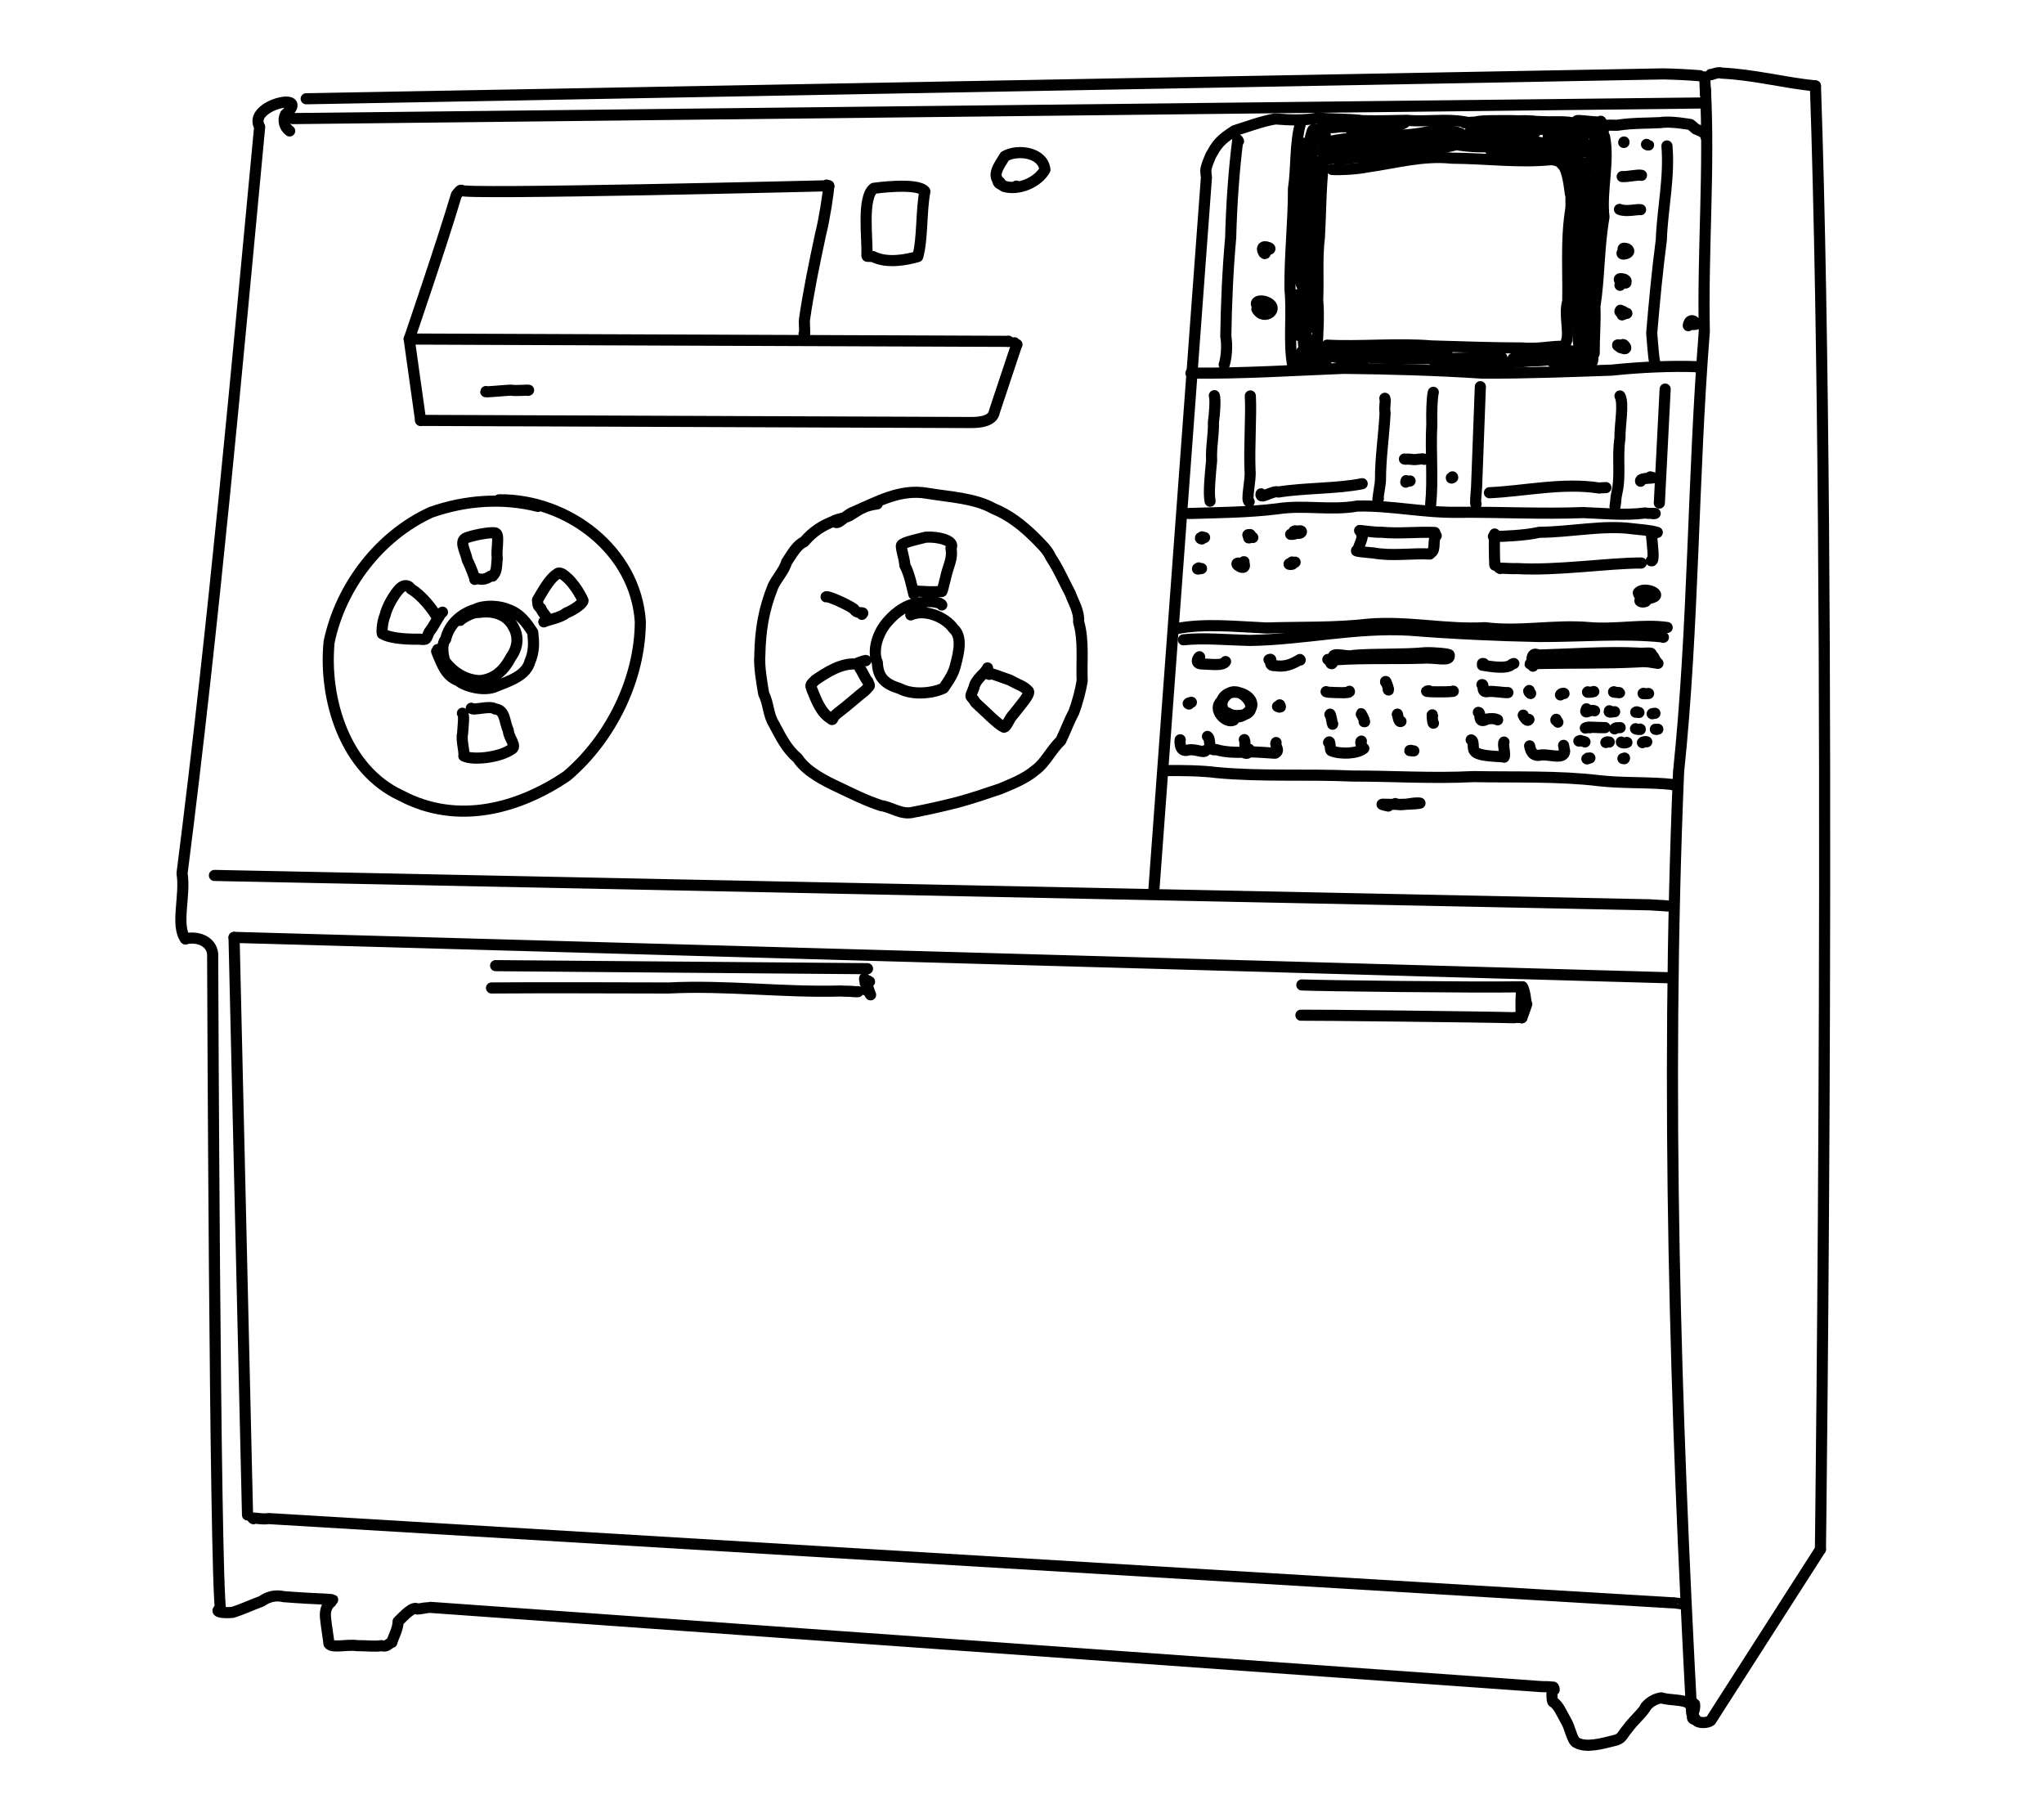 <?xml version="1.0" encoding="UTF-8" standalone="no"?>
<!-- Created by Ashley Blewer - This work is licensed under a Creative Commons Attribution 4.0 International License -->

<svg width="544" height="480" viewBox="0 0 143.933 127" version="1.1" id="svg2490" inkscape:version="1.1.2 (08b2f3d93c, 2022-04-05)" sodipodi:docname="1956-quad-2.svg"
   xmlns:inkscape="http://www.inkscape.org/namespaces/inkscape"
   xmlns:sodipodi="http://sodipodi.sourceforge.net/DTD/sodipodi-0.dtd"
   xmlns="http://www.w3.org/2000/svg"
   xmlns:svg="http://www.w3.org/2000/svg">
   <sodipodi:namedview id="namedview2492" pagecolor="#ffffff" bordercolor="#666666" borderopacity="1.0" inkscape:pageshadow="2" inkscape:pageopacity="0.0" inkscape:pagecheckerboard="0" inkscape:document-units="mm" showgrid="false" units="px" inkscape:zoom="1.2810466" inkscape:cx="272.8238" inkscape:cy="250.96668" inkscape:window-width="1848" inkscape:window-height="1136" inkscape:window-x="72" inkscape:window-y="27" inkscape:window-maximized="1" inkscape:current-layer="layer1" />
   <defs id="defs2487" />
   <g inkscape:label="Layer 1" inkscape:groupmode="layer" id="layer1">
      <g id="g6554" transform="matrix(0.34,0,0,0.34,-59.992,-135.082)" style="stroke-width:0.88">
         <g id="g580" transform="scale(1,-1)" style="stroke-width:0.88">
            <path d="m 222.148,-730.879 c -1.199,7.181 -1.659,136.087 -1.659,136.087 -0.309,2.73 -3.307,3.659 -5.641,3.085" style="fill:none;stroke:#000000;stroke-width:2.302;stroke-linecap:round;stroke-linejoin:round;stroke-miterlimit:10;stroke-dasharray:none;stroke-opacity:1" id="path582" sodipodi:nodetypes="ccc" />
         </g>
         <g id="g584" transform="scale(1,-1)" style="stroke-width:0.88">
            <path d="m 214.848,-591.707 c -2.079,2.789 0.054,9.109 -0.696,13.574 6.668,52.285 11.227,103.383 16.071,154.551 -2.649,4.582 10.945,7.516 5.343,2.578 -0.605,-1.152 -0.199,-2.684 0.875,-3.41" style="fill:none;stroke:#000000;stroke-width:2.302;stroke-linecap:round;stroke-linejoin:round;stroke-miterlimit:10;stroke-dasharray:none;stroke-opacity:1" id="path586" sodipodi:nodetypes="ccccc" />
         </g>
         <g id="g588" transform="scale(1,-1)" style="stroke-width:0.88">
            <path d="m 237.102,-421.855 292.552,3.238" style="fill:none;stroke:#000000;stroke-width:2.302;stroke-linecap:round;stroke-linejoin:round;stroke-miterlimit:10;stroke-dasharray:none;stroke-opacity:1" id="path590" sodipodi:nodetypes="cc" />
         </g>
         <g id="g592" transform="scale(1,-1)" style="stroke-width:0.88">
            <path d="m 529.657,-416.723 c 0,0 -0.148,5.054 -0.212,3.012" style="fill:none;stroke:#000000;stroke-width:2.302;stroke-linecap:round;stroke-linejoin:round;stroke-miterlimit:10;stroke-dasharray:none;stroke-opacity:1" id="path594" sodipodi:nodetypes="cc" />
         </g>
         <g id="g596" transform="scale(1,-1)" style="stroke-width:0.88">
            <path d="m 239.863,-417.75 281.086,5.148 c 2.52,-0.054 5.043,-0.179 7.559,-0.378" style="fill:none;stroke:#000000;stroke-width:2.302;stroke-linecap:round;stroke-linejoin:round;stroke-miterlimit:10;stroke-dasharray:none;stroke-opacity:1" id="path598" />
         </g>
         <g id="g600" transform="scale(1,-1)" style="stroke-width:0.88">
            <path d="m 530.758,-412.711 c -0.391,-0.359 1.519,0.656 2.203,0.273 6.527,-0.273 13.019,-2.011 19.48,-2.652" style="fill:none;stroke:#000000;stroke-width:2.302;stroke-linecap:round;stroke-linejoin:round;stroke-miterlimit:10;stroke-dasharray:none;stroke-opacity:1" id="path602" sodipodi:nodetypes="ccc" />
         </g>
         <g id="g604" transform="scale(1,-1)" style="stroke-width:0.88">
            <path d="m 552.441,-415.09 c 3.582,-103.816 1.036,-303.031 1.036,-303.031" style="fill:none;stroke:#000000;stroke-width:2.302;stroke-linecap:round;stroke-linejoin:round;stroke-miterlimit:10;stroke-dasharray:none;stroke-opacity:1" id="path606" sodipodi:nodetypes="cc" />
         </g>
         <g id="g608" transform="scale(1,-1)" style="stroke-width:0.88">
            <path d="m 553.477,-718.121 -22.735,-35.477 c -0.476,-0.402 -2.551,-0.718 -3.117,0.227 -1.168,0.121 -0.5,0.918 -0.406,1.66 0.293,0.738 0.285,1.785 0.097,1.582" style="fill:none;stroke:#000000;stroke-width:2.302;stroke-linecap:round;stroke-linejoin:round;stroke-miterlimit:10;stroke-dasharray:none;stroke-opacity:1" id="path610" sodipodi:nodetypes="ccccc" />
         </g>
         <g id="g612" transform="scale(1,-1)" style="stroke-width:0.88">
            <path d="m 526.141,-750.004 c -0.84,0.809 -3.903,0.594 -5.633,1.129 -2.151,-0.3 -3.231,-1.883 -3.231,-1.883" style="fill:none;stroke:#000000;stroke-width:2.302;stroke-linecap:round;stroke-linejoin:round;stroke-miterlimit:10;stroke-dasharray:none;stroke-opacity:1" id="path614" sodipodi:nodetypes="ccc" />
         </g>
         <g id="g616" transform="scale(1,-1)" style="stroke-width:0.88">
            <path d="m 517.277,-750.758 c -0.297,-0.871 -2.769,-3.074 -3.703,-4.453 -1.246,-1.418 -1.129,-2.164 -2.894,-2.527 -2.446,-0.602 -5.672,-1.535 -7.676,-0.434 -0.965,0.332 -1.379,3.266 -2.246,4.574 -1,1.774 -1.551,3.207 -2.59,3.844 -0.441,0.016 -0.289,3.07 -0.16,3.031" style="fill:none;stroke:#000000;stroke-width:2.302;stroke-linecap:round;stroke-linejoin:round;stroke-miterlimit:10;stroke-dasharray:none;stroke-opacity:1" id="path618" sodipodi:nodetypes="ccccccc" />
         </g>
         <g id="g620" transform="scale(1,-1)" style="stroke-width:0.88">
            <path d="m 221.645,-730.695 c -0.395,-0.469 1.546,-0.645 3.062,-0.457 1.859,0.586 3.801,1.504 5.941,2.293 1.188,0.855 2.719,1.367 4.536,0.945 2.8,-0.227 6.898,-0.457 9.054,-0.535 1.617,-0.219 1.067,0.121 0.797,-0.543 -1.097,-0.856 -1.344,-2.121 -1.133,-3.66 0.121,-1.243 0.571,-3.93 0.676,-5.02 0.684,-0.957 3.801,-0.066 5.82,-0.39 2.028,0.019 3.79,-0.239 5.04,0.003 1.195,-0.347 1.316,0.368 2.183,0.684 0.129,0.813 1.27,2.668 1.274,4.316 1.238,1.2 3.113,3.274 4.023,2.571 0.187,-0.016 2.367,0.386 2.453,0.367 l 230.371,-16.426 c 2.18,0 1.856,-0.109 2.27,-0.113 -0.043,-0.008 -0.16,-0.067 -0.004,-0.063 0.594,-1.359 0.274,0.503 0,0" style="fill:none;stroke:#000000;stroke-width:2.302;stroke-linecap:round;stroke-linejoin:round;stroke-miterlimit:10;stroke-dasharray:none;stroke-opacity:1" id="path622" sodipodi:nodetypes="cccccccccccccccccc" />
         </g>
         <g id="g624" transform="scale(1,-1)" style="stroke-width:0.88">
            <path d="m 529.656,-415.746 c 0.848,-16.715 -0.582,-33.469 -0.23,-50.203 -2.406,-30.344 -2.172,-60.899 -5.328,-91.172 -2.789,-66.434 -0.578,-133.043 2.707,-194.918 l 0.82,-1.332" style="fill:none;stroke:#000000;stroke-width:2.302;stroke-linecap:round;stroke-linejoin:round;stroke-miterlimit:10;stroke-dasharray:none;stroke-opacity:1" id="path626" sodipodi:nodetypes="ccccc" />
         </g>
         <g id="g628" transform="scale(1,-1)" style="stroke-width:0.88">
            <path d="m 227.711,-711.004 -2.789,119.602" style="fill:none;stroke:#000000;stroke-width:2.302;stroke-linecap:round;stroke-linejoin:round;stroke-miterlimit:10;stroke-dasharray:none;stroke-opacity:1" id="path630" sodipodi:nodetypes="cc" />
         </g>
         <g id="g632" transform="scale(1,-1)" style="stroke-width:0.88">
            <path d="m 228.938,-711.781 c -0.856,0.422 2.039,-0.246 3.058,0.039 l 290.75,-17.449 c 0.024,0.132 3.649,-0.526 2.497,-0.179" style="fill:none;stroke:#000000;stroke-width:2.302;stroke-linecap:round;stroke-linejoin:round;stroke-miterlimit:10;stroke-dasharray:none;stroke-opacity:1" id="path634" sodipodi:nodetypes="cccc" />
         </g>
         <g id="g636" transform="scale(1,-1)" style="stroke-width:0.88">
            <path d="m 224.922,-591.402 297.912,-8.383" style="fill:none;stroke:#000000;stroke-width:2.302;stroke-linecap:round;stroke-linejoin:round;stroke-miterlimit:10;stroke-dasharray:none;stroke-opacity:1" id="path638" sodipodi:nodetypes="cc" />
         </g>
         <g id="g640" transform="scale(1,-1)" style="stroke-width:0.88">
            <path d="m 278.25,-601.875 c 12.055,0.082 24.441,0.016 36.652,-0.004 11.969,0.598 23.629,-0.961 35.649,-0.625 1.148,-0.078 2.785,-0.043 2.422,-0.113 0.39,-0.024 0.789,-0.035 1.183,-0.024" style="fill:none;stroke:#000000;stroke-width:2.302;stroke-linecap:round;stroke-linejoin:round;stroke-miterlimit:10;stroke-dasharray:none;stroke-opacity:1" id="path642" />
         </g>
         <g id="g644" transform="scale(1,-1)" style="stroke-width:0.88">
            <path d="m 356.539,-600.566 c -1.508,1.062 -0.062,-2.598 0.219,-2.723 -0.012,-0.32 -1.668,5.269 -1.168,2.727 -0.067,-0.629 0.957,-1.274 0.18,-1.754" style="fill:none;stroke:#000000;stroke-width:2.302;stroke-linecap:round;stroke-linejoin:round;stroke-miterlimit:10;stroke-dasharray:none;stroke-opacity:1" id="path646" />
         </g>
         <g id="g648" transform="scale(1,-1)" style="stroke-width:0.88">
            <path d="m 279.094,-597.254 77.023,-0.629" style="fill:none;stroke:#000000;stroke-width:2.302;stroke-linecap:round;stroke-linejoin:round;stroke-miterlimit:10;stroke-dasharray:none;stroke-opacity:1" id="path650" />
         </g>
         <g id="g652" transform="scale(1,-1)" style="stroke-width:0.88">
            <path d="m 446.066,-601.25 c 3.592,-0.175 35.049,-0.549 45.68,-0.391 -0.09,-0.011 -0.18,-0.019 -0.262,-0.054" style="fill:none;stroke:#000000;stroke-width:2.302;stroke-linecap:round;stroke-linejoin:round;stroke-miterlimit:10;stroke-dasharray:none;stroke-opacity:1" id="path654" sodipodi:nodetypes="ccc" />
         </g>
         <g id="g656" transform="scale(1,-1)" style="stroke-width:0.88">
            <path d="m 445.883,-607.516 c 0.855,0.063 39.582,-0.363 44.152,-0.523 -0.308,0.055 1.442,0.129 1.602,-0.004" style="fill:none;stroke:#000000;stroke-width:2.302;stroke-linecap:round;stroke-linejoin:round;stroke-miterlimit:10;stroke-dasharray:none;stroke-opacity:1" id="path658" />
         </g>
         <g id="g660" transform="scale(1,-1)" style="stroke-width:0.88">
            <path d="m 492.652,-605.199 c -0.355,-1.16 -1.015,-2.844 -1.015,-2.844 -0.317,1.105 -0.153,6.348 0.109,6.402 0.625,-0.856 0.633,-3.218 0.906,-3.558" style="fill:none;stroke:#000000;stroke-width:2.302;stroke-linecap:round;stroke-linejoin:round;stroke-miterlimit:10;stroke-dasharray:none;stroke-opacity:1" id="path662" sodipodi:nodetypes="cccc" />
         </g>
         <g id="g664" transform="scale(1,-1)" style="stroke-width:0.88">
            <path d="m 220.855,-578.574 297.268,-6.083 4.814,-0.306" style="fill:none;stroke:#000000;stroke-width:2.302;stroke-linecap:round;stroke-linejoin:round;stroke-miterlimit:10;stroke-dasharray:none;stroke-opacity:1" id="path666" sodipodi:nodetypes="ccc" />
         </g>
         <g id="g668" transform="scale(1,-1)" style="stroke-width:0.88">
            <path d="m 279.809,-500.793 c 14.204,0.146 28.312,-10.466 29.257,-25.245 -0.039,-11.934 -6.151,-24.274 -15.264,-31.976 -9.825,-6.627 -22.508,-10.278 -34.297,-4.017 -11.593,5.324 -16.063,19.953 -14.896,31.804 2.438,11.599 10.508,21.991 21.069,26.839 7.094,2.514 14.931,3.083 22.188,1.228" style="fill:none;stroke:#000000;stroke-width:2.302;stroke-linecap:round;stroke-linejoin:round;stroke-miterlimit:10;stroke-dasharray:none;stroke-opacity:1" id="path670" sodipodi:nodetypes="ccccccc" />
         </g>
         <g id="g672" transform="scale(1,-1)" style="stroke-width:0.88">
            <path d="m 274.777,-517.273 c 0.254,-0.247 -1.015,3.039 -1.535,3.949 -0.41,2.101 -2.074,4.32 0.278,4.82 1.546,0.531 5.328,1.188 5.675,0.766 0.715,-0.485 -0.015,-3.614 0.235,-5.137 -0.172,-2.238 -0.16,-2.871 -0.969,-3.723 -0.606,0.352 -1.125,-1.308 -3.727,-0.32" style="fill:none;stroke:#000000;stroke-width:2.302;stroke-linecap:round;stroke-linejoin:round;stroke-miterlimit:10;stroke-dasharray:none;stroke-opacity:1" id="path674" />
         </g>
         <g id="g676" transform="scale(1,-1)" style="stroke-width:0.88">
            <path d="m 267.047,-525.238 c -0.91,1.676 -3.297,4.742 -5.485,5.98 -0.46,0.754 -1.324,1.055 -2.328,0.086 -1.195,-1.262 -2.629,-3.734 -3.046,-5.551 -0.649,-1.429 -0.727,-4.136 -0.5,-3.808 1.671,-1.067 5.75,-1.164 7.609,-1.114 1.734,-0.214 1.297,-0.023 2.047,1.489 1.054,1.261 2.14,3.758 2.742,4.097" style="fill:none;stroke:#000000;stroke-width:2.302;stroke-linecap:round;stroke-linejoin:round;stroke-miterlimit:10;stroke-dasharray:none;stroke-opacity:1" id="path678" />
         </g>
         <g id="g680" transform="scale(1,-1)" style="stroke-width:0.88">
            <path d="m 271.742,-525.766 c -0.316,-0.132 2.235,1.789 3.848,1.637 3.019,0.496 5.926,-0.437 7.207,-3.027 1.16,-2.028 0.879,-4.285 -0.543,-6.239 -1.434,-2.734 -3.32,-4.5 -6.359,-4.843 -3.004,0.066 -5.508,1.695 -7.247,3.922 -0.386,0.859 -0.918,3.519 0.098,4.652 0.75,3.246 3.348,5.34 6.133,6.191 2.008,0.977 5.137,0.727 6.871,-0.054 2.496,-0.895 3.777,-2.805 5.031,-4.688 0.235,-2.094 0.336,-3.969 -0.593,-6.094 -0.782,-2.855 -3.973,-3.914 -6.981,-5.105 -2.363,-1.129 -6.395,-0.066 -7.828,1.156 -2.75,0.977 -3.52,3.813 -4.504,6.063 0.094,0.152 0.168,0.234 0.219,0.402" style="fill:none;stroke:#000000;stroke-width:2.302;stroke-linecap:round;stroke-linejoin:round;stroke-miterlimit:10;stroke-dasharray:none;stroke-opacity:1" id="path682" />
         </g>
         <g id="g684" transform="scale(1,-1)" style="stroke-width:0.88">
            <path d="m 274.051,-543.953 c 0.472,-0.567 3.894,0.668 4.941,-0.16 2.145,-0.172 1.875,-2.672 2.727,-4.434 0.051,-1.609 2,-3.351 0.578,-3.953 -2.418,-1.66 -7.887,-2.285 -9.789,-1.336 0.191,0.988 -0.594,3.231 -0.25,4.668 0.09,1.664 0.414,3.848 -0.039,4.18" style="fill:none;stroke:#000000;stroke-width:2.302;stroke-linecap:round;stroke-linejoin:round;stroke-miterlimit:10;stroke-dasharray:none;stroke-opacity:1" id="path686" />
         </g>
         <g id="g688" transform="scale(1,-1)" style="stroke-width:0.88">
            <path d="m 289.371,-525.824 c 1.301,0.117 -0.562,1.402 -0.918,2.57 -0.719,0.488 -0.594,0.926 -0.687,1.695 0.906,1.579 2.242,3.957 3.589,5.098 0.559,0.281 0.567,0.746 1.469,0.356 1.879,-1.106 3.602,-3.813 4.375,-5.536 0.067,-0.539 -1.75,-1.902 -3.504,-2.601 -1.281,-1.051 -3.757,-1.379 -4.613,-1.828" style="fill:none;stroke:#000000;stroke-width:2.302;stroke-linecap:round;stroke-linejoin:round;stroke-miterlimit:10;stroke-dasharray:none;stroke-opacity:1" id="path690" />
         </g>
         <g id="g692" transform="scale(1,-1)" style="stroke-width:0.88">
            <path d="m 349.562,-505.48 c 0.602,-0.352 2.356,1.753 3.614,2.128 4.98,2.149 9.711,4.891 15.293,3.911 4.722,-0.786 9.808,-0.981 13.738,-3.168 3.344,-1.371 6.027,-3.516 8.563,-6.004 1.21,-1.25 2.613,-2.489 3.316,-4.102 1.535,-2.289 2.769,-5.117 4.047,-7.531 0.656,-1.852 1.851,-3.606 1.707,-5.828 1.137,-3.926 0.562,-8.278 0.734,-12.211 -0.293,-1.91 -1.023,-4.637 -1.734,-6.508 -1.043,-1.918 -1.785,-4.039 -2.715,-5.914 -1.965,-1.82 -3.094,-4.477 -5.207,-6.035 -2.207,-1.86 -4.883,-2.875 -7.285,-3.887 -3.071,-1.043 -5.606,-1.914 -8.945,-2.824 -2.438,-0.629 -6.18,-1.492 -8.981,-2.008 -2.539,-0.687 -4.492,1.02 -6.797,1.352 -3.113,1.007 -6.023,2.484 -8.762,3.781 -2.832,1.305 -6.793,3.324 -8.503,6.035 -2.309,1.926 -3.477,4.395 -4.852,6.961 -1.316,2.082 -1.105,4.258 -2.164,6.312 -0.363,2.086 -1.004,5.727 -0.817,8.012 0.106,5.231 0.801,9.492 2.723,14.27 0.625,1.453 2.403,3.406 2.809,5.015 1.07,1.59 2.144,3.61 3.621,4.215 1.98,2.278 3.797,3.348 6.043,4.254 1.051,0.594 2.715,0.652 3.804,1.418 1.86,1.215 2.75,1.82 5.325,2.195" style="fill:none;stroke:#000000;stroke-width:2.302;stroke-linecap:round;stroke-linejoin:round;stroke-miterlimit:10;stroke-dasharray:none;stroke-opacity:1" id="path694" />
         </g>
         <g id="g696" transform="scale(1,-1)" style="stroke-width:0.88">
            <path d="m 354.957,-524.516 c 0.719,0.731 -0.809,-0.222 -1.687,1.137 -1.637,1.102 -5.458,2.762 -5.735,2.5" style="fill:none;stroke:#000000;stroke-width:2.302;stroke-linecap:round;stroke-linejoin:round;stroke-miterlimit:10;stroke-dasharray:none;stroke-opacity:1" id="path698" />
         </g>
         <g id="g700" transform="scale(1,-1)" style="stroke-width:0.88">
            <path d="m 365.703,-520.34 c -0.273,0.981 -0.855,4.211 -1.851,5.957 -0.047,1.504 -1.125,4.235 -0.559,4.313 0.492,0.55 3.414,1.152 4.906,1.539 2.461,0.164 6.192,-0.684 5.199,-2.305 0.457,-2.211 -0.671,-3.793 -1.14,-6.226 -0.375,-1.344 -0.715,-3.192 -0.844,-2.645 -1.07,-0.254 -4.367,-0.074 -5.871,0.094" style="fill:none;stroke:#000000;stroke-width:2.302;stroke-linecap:round;stroke-linejoin:round;stroke-miterlimit:10;stroke-dasharray:none;stroke-opacity:1" id="path702" />
         </g>
         <g id="g704" transform="scale(1,-1)" style="stroke-width:0.88">
            <path d="m 365.074,-524.629 c 2.77,1.266 7.031,-0.273 8.864,-2.855 1.871,-1.594 1.074,-5 0.464,-7.301 -0.39,-1.863 -1.269,-3.168 -2.523,-5 -2.231,-1.094 -6.402,-1.527 -9.082,-0.09 -3.059,0.914 -4.527,2.305 -4.641,5.371 -1.109,2.524 0.082,6.195 2.102,8.469 1.828,2.133 4.394,3.914 7.277,3.949 1.348,0.488 3.715,0.09 3.969,-0.484" style="fill:none;stroke:#000000;stroke-width:2.302;stroke-linecap:round;stroke-linejoin:round;stroke-miterlimit:10;stroke-dasharray:none;stroke-opacity:1" id="path706" />
         </g>
         <g id="g708" transform="scale(1,-1)" style="stroke-width:0.88">
            <path d="m 381.316,-536.941 c -0.933,0.82 3.227,-0.848 4.301,-1.188 2.031,-1.129 2.875,-1.219 3.844,-2.309 0.387,-0.683 -1.879,-3.132 -2.981,-4.605 -1.078,-1.086 -1.496,-2.734 -2.085,-2.84 -1.372,0.606 -4.227,3.606 -5.895,5.071 -1.137,1.98 -1.316,0.535 -0.34,3.121 0.367,1.871 2.242,2.796 2.824,4.086" style="fill:none;stroke:#000000;stroke-width:2.302;stroke-linecap:round;stroke-linejoin:round;stroke-miterlimit:10;stroke-dasharray:none;stroke-opacity:1" id="path710" />
         </g>
         <g id="g712" transform="scale(1,-1)" style="stroke-width:0.88">
            <path d="m 354.574,-535.754 c 0.016,0.266 1.274,-2.476 1.617,-2.637 0.375,-1.222 0.649,-0.574 -0.554,-1.89 -1.938,-1.555 -3.653,-3.11 -5.637,-4.617 -1.465,-1.043 -0.859,-1.797 -1.508,-1.192 -2.109,1.207 -3.086,4.113 -3.871,5.988 -0.297,0.95 -0.508,0.844 0.695,1.989 2.219,1.504 5.246,3.496 8.282,3.324 0.976,0.434 2.523,0.898 2.168,0.684" style="fill:none;stroke:#000000;stroke-width:2.302;stroke-linecap:round;stroke-linejoin:round;stroke-miterlimit:10;stroke-dasharray:none;stroke-opacity:1" id="path714" />
         </g>
         <g id="g716" transform="scale(1,-1)" style="stroke-width:0.88">
            <path d="m 263.559,-484.352 -2.364,16.848 124.164,-0.476 c -0.047,-0.106 -0.082,0.226 -0.109,-0.04" style="fill:none;stroke:#000000;stroke-width:2.302;stroke-linecap:round;stroke-linejoin:round;stroke-miterlimit:10;stroke-dasharray:none;stroke-opacity:1" id="path718" sodipodi:nodetypes="cccc" />
         </g>
         <g id="g720" transform="scale(1,-1)" style="stroke-width:0.88">
            <path d="m 263.559,-484.352 113.851,-0.437 c 2.25,-0.031 4.692,0.367 4.985,2.25 l 4.48,13.449 c 0.328,0.852 0.266,0.117 -0.27,0.758 l -0.043,0.039 -0.003,0.016" style="fill:none;stroke:#000000;stroke-width:2.302;stroke-linecap:round;stroke-linejoin:round;stroke-miterlimit:10;stroke-dasharray:none;stroke-opacity:1" id="path722" sodipodi:nodetypes="ccccccc" />
         </g>
         <g id="g724" transform="scale(1,-1)" style="stroke-width:0.88">
            <path d="m 386.941,-435.84 c 0.571,-0.226 -2.726,-0.695 -3.382,0.781 -1.86,1.391 -0.098,3.582 1.003,5.407 2.754,1.535 7.93,0.789 8.297,-2.809 -1.519,-2.668 -5.531,-4.332 -8.48,-3.43 -0.777,0.606 -1.051,0.43 -1.266,1.082" style="fill:none;stroke:#000000;stroke-width:2.302;stroke-linecap:round;stroke-linejoin:round;stroke-miterlimit:10;stroke-dasharray:none;stroke-opacity:1" id="path726" />
         </g>
         <g id="g728" transform="scale(1,-1)" style="stroke-width:0.88">
            <path d="m 261.195,-467.504 c 0,0 6.805,19.836 9.77,29.844 1.14,1.488 0.906,0.777 1.113,0.949 -1.113,-0.949 75.996,0.945 75.996,0.945 0.098,-0.187 0.102,0.055 -0.113,-0.109 -0.063,-0.234 -0.254,0.207 -0.328,0.254" style="fill:none;stroke:#000000;stroke-width:2.302;stroke-linecap:round;stroke-linejoin:round;stroke-miterlimit:10;stroke-dasharray:none;stroke-opacity:1" id="path730" sodipodi:nodetypes="cccccc" />
         </g>
         <g id="g732" transform="scale(1,-1)" style="stroke-width:0.88">
            <path d="m 348.074,-435.766 c 0.043,-1.032 -0.988,-7.488 -1.621,-9.796 -1.316,-6.079 -2.644,-12.594 -3.398,-17.965 -0.086,-0.45 0.187,-3.59 -0.039,-2.934 -0.02,0.031 -0.032,0.059 -0.039,0.082" style="fill:none;stroke:#000000;stroke-width:2.302;stroke-linecap:round;stroke-linejoin:round;stroke-miterlimit:10;stroke-dasharray:none;stroke-opacity:1" id="path734" sodipodi:nodetypes="ccccc" />
         </g>
         <g id="g736" transform="scale(1,-1)" style="stroke-width:0.88">
            <path d="m 355.984,-450.184 c 0.192,3.383 -1.086,11.984 1.438,13.894 0,0 9.078,1.298 10.574,-0.628 -0.81,-4.346 -0.444,-9.912 -1.476,-13.516 -2.274,-0.664 -6.368,-1.476 -9.258,0.004 -1.496,0.141 -1.133,-0.086 -1.278,0.246" style="fill:none;stroke:#000000;stroke-width:2.302;stroke-linecap:round;stroke-linejoin:round;stroke-miterlimit:10;stroke-dasharray:none;stroke-opacity:1" id="path738" sodipodi:nodetypes="cccccc" />
         </g>
         <g id="g740" transform="scale(1,-1)" style="stroke-width:0.88">
            <path d="m 415.41,-581.82 10.902,147.824 c -0.218,1.254 -0.05,1.836 -0.14,1.367 0.016,-0.191 -0.027,0.024 0.012,-0.039 -0.094,0.508 0.929,3.164 1.339,3.707 1.262,2.399 2.633,3.289 4.625,4.606 2.653,0.812 5.426,1.902 8.426,2.433 2.867,-0.242 5.926,-0.363 8.875,0.184 3.16,-0.297 6.27,-0.157 9.301,-0.551 3.047,-0.063 5.945,0.004 9.055,0.074 4.933,-0.445 9.957,0.774 14.886,-1.082 5.282,-0.66 10.868,-0.996 15.809,-0.664 4.234,0.149 8.699,0.848 12.926,0.731 3.246,0.488 6.004,0.394 8.945,0.542 2.003,0.378 6.203,-0.398 6.203,-0.398 l 1.149,-0.961 c 0,0 2.281,-0.747 2.023,-1.516" style="fill:none;stroke:#000000;stroke-width:2.302;stroke-linecap:round;stroke-linejoin:round;stroke-miterlimit:10;stroke-dasharray:none;stroke-opacity:1" id="path742" sodipodi:nodetypes="ccccccccccccccccc" />
         </g>
         <g id="g744" transform="scale(1,-1)" style="stroke-width:0.88">
            <path d="m 521.688,-427.52 c 0.562,-6.625 -0.954,-13.128 -1.168,-19.496 -0.836,-6.32 -1.45,-12.922 -1.989,-19.277 0.16,-1.809 0.364,-4.902 0.606,-5.965" style="fill:none;stroke:#000000;stroke-width:2.302;stroke-linecap:round;stroke-linejoin:round;stroke-miterlimit:10;stroke-dasharray:none;stroke-opacity:1" id="path746" sodipodi:nodetypes="cccc" />
         </g>
         <g id="g748" transform="scale(1,-1)" style="stroke-width:0.88">
            <path d="m 423.102,-474.566 c 11.093,-0.098 21.859,0.617 31.664,0.996 9.707,-0.102 19.175,-0.379 28.722,-0.992 8.973,-0.036 18.403,0.332 26.774,0.621 5.793,0.617 12.519,0.914 17.543,0.714 l -0.145,-0.027" style="fill:none;stroke:#000000;stroke-width:2.302;stroke-linecap:round;stroke-linejoin:round;stroke-miterlimit:10;stroke-dasharray:none;stroke-opacity:1" id="path750" />
         </g>
         <g id="g752" transform="scale(1,-1)" style="stroke-width:0.88">
            <path d="m 429.992,-472.809 c 0.461,1.493 0.672,3.86 0.332,5.887 0.102,6.695 0.391,13.5 1.008,20.418 0.164,6.676 0.66,13.859 1.469,20.227 -0.153,-0.145 0.234,-0.262 0.144,-0.254" style="fill:none;stroke:#000000;stroke-width:2.302;stroke-linecap:round;stroke-linejoin:round;stroke-miterlimit:10;stroke-dasharray:none;stroke-opacity:1" id="path754" />
         </g>
         <g id="g756" transform="scale(1,-1)" style="stroke-width:0.88">
            <path d="m 438.555,-449.41 c 0.043,-1.512 -1.727,1.687 0.492,0.887 1.203,-0.348 -0.488,-0.801 -1.129,-0.329" style="fill:none;stroke:#000000;stroke-width:2.302;stroke-linecap:round;stroke-linejoin:round;stroke-miterlimit:10;stroke-dasharray:none;stroke-opacity:1" id="path758" />
         </g>
         <g id="g760" transform="scale(1,-1)" style="stroke-width:0.88">
            <path d="m 438.078,-461.109 c -2.207,0.324 -1.734,2.023 0.52,1.324 3.257,-1.258 -0.325,-4.199 -1.84,-1.524 0.012,0.278 0.344,0.504 0.605,0.551" style="fill:none;stroke:#000000;stroke-width:2.302;stroke-linecap:round;stroke-linejoin:round;stroke-miterlimit:10;stroke-dasharray:none;stroke-opacity:1" id="path762" />
         </g>
         <g id="g764" transform="scale(1,-1)" style="stroke-width:0.88">
            <path d="m 444.176,-472.922 c -0.899,4.731 -0.039,10.418 -0.559,15.715 -0.086,6.953 0.742,13.973 0.719,20.816 0.676,4.446 0.266,9.438 1.508,13.731" style="fill:none;stroke:#000000;stroke-width:2.302;stroke-linecap:round;stroke-linejoin:round;stroke-miterlimit:10;stroke-dasharray:none;stroke-opacity:1" id="path766" />
         </g>
         <g id="g768" transform="scale(1,-1)" style="stroke-width:0.88">
            <path d="m 450.855,-425.035 c 0.333,-0.715 -0.136,-4.344 -0.335,-6.199 -0.594,-5.805 -0.536,-10.688 -0.809,-15.164 -0.539,-4.329 -0.168,-8.622 -0.356,-13.016 0.329,-3.57 -0.062,-7.5 -0.117,-10.719 -0.105,-1.23 0.309,-0.687 0.082,-1.887 0.051,0.122 -0.008,0.118 -0.039,0.086" style="fill:none;stroke:#000000;stroke-width:2.302;stroke-linecap:round;stroke-linejoin:round;stroke-miterlimit:10;stroke-dasharray:none;stroke-opacity:1" id="path770" />
         </g>
         <g id="g772" transform="scale(1,-1)" style="stroke-width:0.88">
            <path d="m 452.344,-432.391 c 1.386,-0.109 4.906,0.036 7.246,0.508 5.824,0.821 11.574,2.461 17.523,1.828 7.067,-0.031 13.957,-1 20.844,-0.281 0.59,-0.394 2.363,0.277 0.926,-0.254" style="fill:none;stroke:#000000;stroke-width:2.302;stroke-linecap:round;stroke-linejoin:round;stroke-miterlimit:10;stroke-dasharray:none;stroke-opacity:1" id="path774" />
         </g>
         <g id="g776" transform="scale(1,-1)" style="stroke-width:0.88">
            <path d="m 451.305,-468.77 c 6.765,-0.371 14.539,0.434 21.668,-0.164 6.414,-0.175 12.484,-0.421 18.761,-0.418 2.961,-0.277 5.825,0.325 7.793,0.348" style="fill:none;stroke:#000000;stroke-width:2.302;stroke-linecap:round;stroke-linejoin:round;stroke-miterlimit:10;stroke-dasharray:none;stroke-opacity:1" id="path778" />
         </g>
         <g id="g780" transform="scale(1,-1)" style="stroke-width:0.88">
            <path d="m 500.855,-468.039 c 0.727,2.094 -0.546,5.633 0.293,8.371 0.129,7.606 -0.597,15.188 1.348,22.41 0.453,2.781 0.301,5.781 0.316,8.235 0.063,-0.082 0.008,0.207 -0.003,0.312" style="fill:none;stroke:#000000;stroke-width:2.302;stroke-linecap:round;stroke-linejoin:round;stroke-miterlimit:10;stroke-dasharray:none;stroke-opacity:1" id="path782" />
         </g>
         <g id="g784" transform="scale(1,-1)" style="stroke-width:0.88">
            <path d="m 508.77,-425.609 c 1.023,-5.129 -0.762,-11.297 -0.122,-16.641 -1.109,-6.359 -0.929,-12.504 -1.882,-18.496 0.132,-3.117 -0.161,-6.465 -0.149,-9.758 -0.523,-0.164 0.028,-2.164 -0.742,-1.832" style="fill:none;stroke:#000000;stroke-width:2.302;stroke-linecap:round;stroke-linejoin:round;stroke-miterlimit:10;stroke-dasharray:none;stroke-opacity:1" id="path786" />
         </g>
         <g id="g788" transform="scale(1,-1)" style="stroke-width:0.88">
            <path d="m 446.605,-426.957 c 1.282,-1.199 2.129,-5.516 2.036,-5.902 -1.051,1.304 -1.875,4.066 -2.387,5.066 0.543,-1.766 2.734,-5.336 1.945,-6.418 -0.418,0.957 -2.445,3.348 -2.285,3.461 1.008,-1.414 1.754,-6.027 1.52,-6.312 -0.786,0.492 -3.016,4.558 -1.825,1.945 0.754,-2.305 1.903,-5.703 1.344,-7.504 -0.676,0.754 -2.176,3.562 -1.765,3.535 0.976,-1.648 2.484,-5.117 2,-6.195 -1.071,1.195 -2.586,4.008 -2.797,4.801 1.562,-1.774 2.226,-7.43 2.129,-8.012 -0.629,1.047 -2.508,4.637 -1.2,1.808 0.606,-0.925 1.43,-4.882 1.141,-4.359 -1.133,0.727 -2.699,3.684 -1.254,1.027 1.023,-1.179 1.84,-5.375 1.457,-5.464 -0.633,0.582 -2.508,3.226 -2.453,2.765 1.57,-2.285 3.098,-6.367 2.762,-8.781 -0.582,0.789 -2.215,3.41 -2.239,3.148 1.145,-0.937 2.489,-5.945 2.121,-5.738 -0.949,0.809 -2.753,3.391 -1.339,0.941 0.695,-1.417 2.05,-4.898 2.046,-5.289 -0.757,0.563 -2.171,2.711 -0.996,0.637 0.911,-1.707 1.196,-2.265 -0.414,-2.156 -0.871,-1.277 -0.308,-1.012 0.371,-0.258" style="fill:none;stroke:#000000;stroke-width:2.302;stroke-linecap:round;stroke-linejoin:round;stroke-miterlimit:10;stroke-dasharray:none;stroke-opacity:1" id="path790" />
         </g>
         <g id="g792" transform="scale(1,-1)" style="stroke-width:0.88">
            <path d="m 449.781,-469.758 c -1.121,0.227 3.176,0.418 3.817,0.297 7.254,-0.91 16.789,0.078 22.949,0.106 -7.164,-1.797 -14.664,-1.356 -22.004,-1.047 -3.625,0.078 2.027,-0.34 2.961,-0.696 9.445,-0.988 22.07,-0.218 29.996,-0.238 -3.789,-0.394 -12.781,-0.875 -13.938,-0.98 8,-1.27 16.149,0.101 24.075,0.605 -1.836,-0.418 -7.051,-0.48 -7.828,0.168 2.875,0.578 7.543,-0.762 9.671,0.27 -1.882,-0.286 -7.109,0.378 -7.375,0.457 1.36,1.027 6.125,0.675 7.004,1.105 -1.484,-0.664 -5.644,0.113 -6.043,0.234 2.813,0.125 8.086,-0.316 9.555,-0.597 -0.469,-0.008 -1.223,-0.305 -1.797,-0.5" style="fill:none;stroke:#000000;stroke-width:2.302;stroke-linecap:round;stroke-linejoin:round;stroke-miterlimit:10;stroke-dasharray:none;stroke-opacity:1" id="path794" />
         </g>
         <g id="g796" transform="scale(1,-1)" style="stroke-width:0.88">
            <path d="m 502.945,-471.582 c 0.633,-2.082 0.617,2.887 0.375,3.684 0.239,3.355 -1.304,8.519 0.032,10.918 0.925,-2.442 0.566,-9.668 0.914,-10.422 -0.594,2.168 -1.055,6.121 -0.52,7.457 1.512,-2.489 1.481,-8.516 1.844,-9.696 -1.25,10.844 -0.805,22.157 0,33.071 1.285,1.074 1.222,-4.293 1.605,-5.473 -0.133,-6.613 -0.535,-13.535 -1.843,-19.879 -2.809,8.574 -0.977,17.813 -1.274,26.711 0.664,3.973 0.934,-1.824 1.211,-2.836 0.09,-5.539 0.344,-11.508 0.016,-16.836 -2.442,7.422 -1.203,16.918 -0.684,23.863 1.746,-5.292 1.039,-11.671 0.516,-16.796 0.379,6.675 0.062,14.441 1.332,21 0.152,-1.106 1.109,-3.606 1.238,-3.895 -0.301,0.973 -1.488,5.438 -0.519,4.375 0.289,-0.914 0.902,-1.875 0.781,-2.855" style="fill:none;stroke:#000000;stroke-width:2.302;stroke-linecap:round;stroke-linejoin:round;stroke-miterlimit:10;stroke-dasharray:none;stroke-opacity:1" id="path798" />
         </g>
         <g id="g800" transform="scale(1,-1)" style="stroke-width:0.88">
            <path d="m 449.742,-430.691 c 5.332,1.48 10.946,1.379 16.34,2.609 -4.922,-0.625 -12.641,-1.57 -15.894,-0.676 5.242,0.399 10.468,1.004 15.722,1.199 -4.207,-0.226 -11.871,-0.339 -13.855,1.016 6.843,1.441 13.949,0.551 20.785,2.078 1.82,0.774 9.613,-0.613 5.055,-1.445 -6.352,-0.84 -12.797,-0.801 -19.114,-1.942 6.785,-0.414 13.578,0.188 20.313,0.957 -4.285,-1.691 -8.981,-0.769 -13.457,-1.128 8.125,-0.149 16.062,2.14 24.175,2.226 1.958,-2.719 -5.113,-1.582 -6.726,-1.652 -2.106,0.226 -7.949,0.461 -2.93,-0.086 5.992,-0.59 12.008,0.539 18.004,-0.047 -2.808,-1.973 -9.933,-1.398 -10.558,-0.379 3.515,0.109 7.023,-0.184 10.515,-0.527" style="fill:none;stroke:#000000;stroke-width:2.302;stroke-linecap:round;stroke-linejoin:round;stroke-miterlimit:10;stroke-dasharray:none;stroke-opacity:1" id="path802" />
         </g>
         <g id="g804" transform="scale(1,-1)" style="stroke-width:0.88">
            <path d="m 512.785,-426.793 c 0.031,0.191 -0.027,0.078 -0.051,-0.004" style="fill:none;stroke:#000000;stroke-width:2.302;stroke-linecap:round;stroke-linejoin:round;stroke-miterlimit:10;stroke-dasharray:none;stroke-opacity:1" id="path806" />
         </g>
         <g id="g808" transform="scale(1,-1)" style="stroke-width:0.88">
            <path d="m 517.461,-427.199 c 0.578,-0.153 0.453,-0.149 0.223,-0.11" style="fill:none;stroke:#000000;stroke-width:2.302;stroke-linecap:round;stroke-linejoin:round;stroke-miterlimit:10;stroke-dasharray:none;stroke-opacity:1" id="path810" />
         </g>
         <g id="g812" transform="scale(1,-1)" style="stroke-width:0.88">
            <path d="m 512.422,-433.859 c 1.039,-0.102 3.332,0.461 3.996,0.257" style="fill:none;stroke:#000000;stroke-width:2.302;stroke-linecap:round;stroke-linejoin:round;stroke-miterlimit:10;stroke-dasharray:none;stroke-opacity:1" id="path814" />
         </g>
         <g id="g816" transform="scale(1,-1)" style="stroke-width:0.88">
            <path d="m 511.863,-440.652 c 1.289,-0.575 3.828,0.074 4.367,-0.063" style="fill:none;stroke:#000000;stroke-width:2.302;stroke-linecap:round;stroke-linejoin:round;stroke-miterlimit:10;stroke-dasharray:none;stroke-opacity:1" id="path818" />
         </g>
         <g id="g820" transform="scale(1,-1)" style="stroke-width:0.88">
            <path d="m 513.293,-449.242 c 0.414,-0.856 -1.848,1.027 0.141,0.418 1.375,-0.887 -1.762,-1.582 -0.911,-0.66" style="fill:none;stroke:#000000;stroke-width:2.302;stroke-linecap:round;stroke-linejoin:round;stroke-miterlimit:10;stroke-dasharray:none;stroke-opacity:1" id="path822" />
         </g>
         <g id="g824" transform="scale(1,-1)" style="stroke-width:0.88">
            <path d="m 511.973,-456.379 c -0.192,0.238 1.015,1.531 1.215,0.5 -0.567,-0.316 -2.551,1.277 -0.399,0.777 0.793,-0.406 0.387,-0.586 -0.086,-0.644" style="fill:none;stroke:#000000;stroke-width:2.302;stroke-linecap:round;stroke-linejoin:round;stroke-miterlimit:10;stroke-dasharray:none;stroke-opacity:1" id="path826" />
         </g>
         <g id="g828" transform="scale(1,-1)" style="stroke-width:0.88">
            <path d="m 512.906,-462.254 c 1.68,0.223 -1.57,-0.199 -0.863,0.707 0.875,-0.336 1.461,-0.613 0.355,-0.957" style="fill:none;stroke:#000000;stroke-width:2.302;stroke-linecap:round;stroke-linejoin:round;stroke-miterlimit:10;stroke-dasharray:none;stroke-opacity:1" id="path830" />
         </g>
         <g id="g832" transform="scale(1,-1)" style="stroke-width:0.88">
            <path d="m 512.457,-469.129 c -0.336,-0.652 -0.145,1.441 0.684,-0.082 0.328,-1.062 -3.352,1.106 -0.766,0.34 0.738,-0.301 0.383,-0.383 -0.297,-0.418" style="fill:none;stroke:#000000;stroke-width:2.302;stroke-linecap:round;stroke-linejoin:round;stroke-miterlimit:10;stroke-dasharray:none;stroke-opacity:1" id="path834" />
         </g>
         <g id="g836" transform="scale(1,-1)" style="stroke-width:0.88">
            <path d="m 526.207,-464.391 c -0.211,-1.222 -0.168,1.161 0.996,0.61 0.871,-0.758 0.813,-0.692 -0.539,-0.723" style="fill:none;stroke:#000000;stroke-width:2.302;stroke-linecap:round;stroke-linejoin:round;stroke-miterlimit:10;stroke-dasharray:none;stroke-opacity:1" id="path838" />
         </g>
         <g id="g840" transform="scale(1,-1)" style="stroke-width:0.88">
            <path d="m 427.953,-479.227 c 0.258,-0.695 0.051,-3.855 -0.191,-5.472 0.074,-2.84 -0.532,-5.196 -0.375,-7.934 -0.258,-2.832 -0.676,-6.578 -0.325,-8.449" style="fill:none;stroke:#000000;stroke-width:2.302;stroke-linecap:round;stroke-linejoin:round;stroke-miterlimit:10;stroke-dasharray:none;stroke-opacity:1" id="path842" />
         </g>
         <g id="g844" transform="scale(1,-1)" style="stroke-width:0.88">
            <path d="m 422.648,-503.629 c 6.071,0.188 12.383,0.219 18.446,0.984 5.508,0.84 10.98,-0.421 16.48,0.559 6.957,0.156 13.828,-1.43 20.949,-1.293 8.625,0.07 17.297,-0.391 25.84,-0.062 3.938,-0.133 8.711,-0.645 12.762,-0.079 0.891,-0.187 3.016,-0.007 1.715,-0.152" style="fill:none;stroke:#000000;stroke-width:2.302;stroke-linecap:round;stroke-linejoin:round;stroke-miterlimit:10;stroke-dasharray:none;stroke-opacity:1" id="path846" />
         </g>
         <g id="g848" transform="scale(1,-1)" style="stroke-width:0.88">
            <path d="m 520.113,-501.473 1.203,23.606" style="fill:none;stroke:#000000;stroke-width:2.302;stroke-linecap:round;stroke-linejoin:round;stroke-miterlimit:10;stroke-dasharray:none;stroke-opacity:1" id="path850" sodipodi:nodetypes="cc" />
         </g>
         <g id="g852" transform="scale(1,-1)" style="stroke-width:0.88">
            <path d="m 511.961,-479.293 c 0.851,-1.582 -0.063,-6.137 -0.008,-8.746 -0.594,-4.059 0.203,-7.672 -0.637,-11.34 -0.324,-1.449 -0.086,-0.984 -0.378,-2.781" style="fill:none;stroke:#000000;stroke-width:2.302;stroke-linecap:round;stroke-linejoin:round;stroke-miterlimit:10;stroke-dasharray:none;stroke-opacity:1" id="path854" />
         </g>
         <g id="g856" transform="scale(1,-1)" style="stroke-width:0.88">
            <path d="m 482.16,-501.668 c -0.25,-0.305 0.028,2.445 0.102,3.5 l 0.781,20.801" style="fill:none;stroke:#000000;stroke-width:2.302;stroke-linecap:round;stroke-linejoin:round;stroke-miterlimit:10;stroke-dasharray:none;stroke-opacity:1" id="path858" sodipodi:nodetypes="ccc" />
         </g>
         <g id="g860" transform="scale(1,-1)" style="stroke-width:0.88">
            <path d="m 472.75,-501.797 c 0.539,5.336 -0.07,11.067 0.242,16.645 -0.058,2.168 0.012,5.5 0.309,6.617" style="fill:none;stroke:#000000;stroke-width:2.302;stroke-linecap:round;stroke-linejoin:round;stroke-miterlimit:10;stroke-dasharray:none;stroke-opacity:1" id="path862" />
         </g>
         <g id="g864" transform="scale(1,-1)" style="stroke-width:0.88">
            <path d="m 461.926,-500.543 c -0.391,-1.297 0.414,2.863 0.429,3.816 -0.015,4.536 0.715,9.247 0.954,13.864 -0.215,1.777 0.187,2.117 -0.043,3.09" style="fill:none;stroke:#000000;stroke-width:2.302;stroke-linecap:round;stroke-linejoin:round;stroke-miterlimit:10;stroke-dasharray:none;stroke-opacity:1" id="path866" sodipodi:nodetypes="cccc" />
         </g>
         <g id="g868" transform="scale(1,-1)" style="stroke-width:0.88">
            <path d="m 435.164,-501.203 c -0.726,0.289 0.41,4.555 0.176,6.531 -0.203,4.922 0.285,11.539 0.062,15.391" style="fill:none;stroke:#000000;stroke-width:2.302;stroke-linecap:round;stroke-linejoin:round;stroke-miterlimit:10;stroke-dasharray:none;stroke-opacity:1" id="path870" sodipodi:nodetypes="ccc" />
         </g>
         <g id="g872" transform="scale(1,-1)" style="stroke-width:0.88">
            <path d="m 437.625,-499.559 c -0.328,-1.324 2.465,0.809 3.609,0.379 5.602,0.883 12.106,0.664 17.336,1.719" style="fill:none;stroke:#000000;stroke-width:2.302;stroke-linecap:round;stroke-linejoin:round;stroke-miterlimit:10;stroke-dasharray:none;stroke-opacity:1" id="path874" />
         </g>
         <g id="g876" transform="scale(1,-1)" style="stroke-width:0.88">
            <path d="m 484.922,-499.328 c 7.363,0.336 15.156,2.156 22.785,0.969 0.164,0.062 1.852,0.101 1.27,0.086" style="fill:none;stroke:#000000;stroke-width:2.302;stroke-linecap:round;stroke-linejoin:round;stroke-miterlimit:10;stroke-dasharray:none;stroke-opacity:1" id="path878" />
         </g>
         <g id="g880" transform="scale(1,-1)" style="stroke-width:0.88">
            <path d="m 467.324,-492.348 c 0.5,-0.144 0.067,0.094 1.582,-0.074 0.746,-0.191 2.184,0.305 2.528,0.008" style="fill:none;stroke:#000000;stroke-width:2.302;stroke-linecap:round;stroke-linejoin:round;stroke-miterlimit:10;stroke-dasharray:none;stroke-opacity:1" id="path882" />
         </g>
         <g id="g884" transform="scale(1,-1)" style="stroke-width:0.88">
            <path d="m 467.672,-496.824 c 0.101,-0.574 -0.61,-0.246 0.816,-0.071" style="fill:none;stroke:#000000;stroke-width:2.302;stroke-linecap:round;stroke-linejoin:round;stroke-miterlimit:10;stroke-dasharray:none;stroke-opacity:1" id="path886" />
         </g>
         <g id="g888" transform="scale(1,-1)" style="stroke-width:0.88">
            <path d="m 477.316,-496.172 c -0.668,-0.039 -0.011,-0.308 -0.046,0.129" style="fill:none;stroke:#000000;stroke-width:2.302;stroke-linecap:round;stroke-linejoin:round;stroke-miterlimit:10;stroke-dasharray:none;stroke-opacity:1" id="path890" />
         </g>
         <g id="g892" transform="scale(1,-1)" style="stroke-width:0.88">
            <path d="m 516.223,-496.953 c -0.278,0.961 4.156,0.414 2.019,0.91" style="fill:none;stroke:#000000;stroke-width:2.302;stroke-linecap:round;stroke-linejoin:round;stroke-miterlimit:10;stroke-dasharray:none;stroke-opacity:1" id="path894" />
         </g>
         <g id="g896" transform="scale(1,-1)" style="stroke-width:0.88">
            <path d="m 425.426,-508.812 c 0.039,-0.348 -1.137,0.359 0.504,0.21 0.074,-0.082 -0.801,0.25 -0.481,0.098" style="fill:none;stroke:#000000;stroke-width:2.302;stroke-linecap:round;stroke-linejoin:round;stroke-miterlimit:10;stroke-dasharray:none;stroke-opacity:1" id="path898" />
         </g>
         <g id="g900" transform="scale(1,-1)" style="stroke-width:0.88">
            <path d="m 425.293,-515.023 c -0.281,-0.172 -0.949,0.39 -0.344,0 -0.129,-0.098 -0.566,-0.204 -0.484,-0.024" style="fill:none;stroke:#000000;stroke-width:2.302;stroke-linecap:round;stroke-linejoin:round;stroke-miterlimit:10;stroke-dasharray:none;stroke-opacity:1" id="path902" />
         </g>
         <g id="g904" transform="scale(1,-1)" style="stroke-width:0.88">
            <path d="m 420.082,-527.473 c 5.902,1.149 12.488,0.407 18.648,0.137 7.063,0.219 14.227,-0.012 21.075,0.789 8.277,0.688 16.109,-1.191 24.207,-0.726 7.172,-0.934 14.367,0.652 21.547,0.019 5.503,-0.476 11.191,0.758 16.175,0.02" style="fill:none;stroke:#000000;stroke-width:2.302;stroke-linecap:round;stroke-linejoin:round;stroke-miterlimit:10;stroke-dasharray:none;stroke-opacity:1" id="path906" />
         </g>
         <g id="g908" transform="scale(1,-1)" style="stroke-width:0.88">
            <path d="m 421.555,-529.785 c 3.847,0.457 9.285,-0.024 13.695,-0.129 11.176,0.156 21.988,2.789 33.211,2.117 8.859,-0.707 17.844,-1.125 26.781,-1.301 8.477,-0.035 17.258,0.762 25.617,-0.093 0.075,0.023 -0.023,-0.125 0.094,-0.075" style="fill:none;stroke:#000000;stroke-width:2.302;stroke-linecap:round;stroke-linejoin:round;stroke-miterlimit:10;stroke-dasharray:none;stroke-opacity:1" id="path910" />
         </g>
         <g id="g912" transform="scale(1,-1)" style="stroke-width:0.88">
            <path d="m 518.805,-520.586 c -0.02,-0.996 -2.782,-0.898 -3.051,0.539 1.117,1.477 5.75,-0.449 2.394,-1.148 -1.836,-0.5 -2.793,1.004 -0.773,-0.414 0.145,-0.469 -1.602,-0.465 -1.242,0.066" style="fill:none;stroke:#000000;stroke-width:2.302;stroke-linecap:round;stroke-linejoin:round;stroke-miterlimit:10;stroke-dasharray:none;stroke-opacity:1" id="path914" />
         </g>
         <g id="g916" transform="scale(1,-1)" style="stroke-width:0.88">
            <path d="m 486.051,-513.754 c 0.043,-2.543 -0.239,3.566 -0.043,5.879" style="fill:none;stroke:#000000;stroke-width:2.302;stroke-linecap:round;stroke-linejoin:round;stroke-miterlimit:10;stroke-dasharray:none;stroke-opacity:1" id="path918" />
         </g>
         <g id="g920" transform="scale(1,-1)" style="stroke-width:0.88">
            <path d="m 485.746,-508.395 c 2.242,0.032 6.543,0.2 9.5,0.872 6.492,0.05 13.258,1.531 19.227,0.742 1.968,-0.215 3.718,-0.321 5.215,-0.762" style="fill:none;stroke:#000000;stroke-width:2.302;stroke-linecap:round;stroke-linejoin:round;stroke-miterlimit:10;stroke-dasharray:none;stroke-opacity:1" id="path922" />
         </g>
         <g id="g924" transform="scale(1,-1)" style="stroke-width:0.88">
            <path d="m 487.156,-515.023 c -1.238,0.211 2.676,-0.106 3.352,-0.004 8.387,-0.496 18.691,1.132 25.859,1.148 -0.066,0.02 -0.101,-0.004 -0.07,-0.019" style="fill:none;stroke:#000000;stroke-width:2.302;stroke-linecap:round;stroke-linejoin:round;stroke-miterlimit:10;stroke-dasharray:none;stroke-opacity:1" id="path926" />
         </g>
         <g id="g928" transform="scale(1,-1)" style="stroke-width:0.88">
            <path d="m 518.43,-513.418 c 0.761,-0.391 0.207,3.508 0.066,5.215 0.363,-0.086 0.016,-0.445 0.039,-0.254" style="fill:none;stroke:#000000;stroke-width:2.302;stroke-linecap:round;stroke-linejoin:round;stroke-miterlimit:10;stroke-dasharray:none;stroke-opacity:1" id="path930" />
         </g>
         <g id="g932" transform="scale(1,-1)" style="stroke-width:0.88">
            <path d="m 458.035,-507.164 c -0.359,0.125 3.156,-0.426 4.426,-0.34 3.785,-0.363 7.734,0.125 11.148,-0.055" style="fill:none;stroke:#000000;stroke-width:2.302;stroke-linecap:round;stroke-linejoin:round;stroke-miterlimit:10;stroke-dasharray:none;stroke-opacity:1" id="path934" />
         </g>
         <g id="g936" transform="scale(1,-1)" style="stroke-width:0.88">
            <path d="m 473.902,-508.223 c -0.808,-0.816 -0.039,-2.851 -1.004,-3.488" style="fill:none;stroke:#000000;stroke-width:2.302;stroke-linecap:round;stroke-linejoin:round;stroke-miterlimit:10;stroke-dasharray:none;stroke-opacity:1" id="path938" />
         </g>
         <g id="g940" transform="scale(1,-1)" style="stroke-width:0.88">
            <path d="m 458.465,-507.977 c 0.543,-0.347 -0.867,-2.835 -0.59,-2.796 -0.012,0.007 -0.016,0.027 -0.023,0.039" style="fill:none;stroke:#000000;stroke-width:2.302;stroke-linecap:round;stroke-linejoin:round;stroke-miterlimit:10;stroke-dasharray:none;stroke-opacity:1" id="path942" />
         </g>
         <g id="g944" transform="scale(1,-1)" style="stroke-width:0.88">
            <path d="m 457.52,-511.277 c -0.934,-0.153 2.601,-0.461 3.39,-0.52 3.766,-0.719 8.399,0.008 11.649,-0.23" style="fill:none;stroke:#000000;stroke-width:2.302;stroke-linecap:round;stroke-linejoin:round;stroke-miterlimit:10;stroke-dasharray:none;stroke-opacity:1" id="path946" />
         </g>
         <g id="g948" transform="scale(1,-1)" style="stroke-width:0.88">
            <path d="m 445.531,-507.223 c 1.047,0.149 0.176,-1.175 -1.109,-0.105 0.762,0.48 1.082,-0.715 -0.664,-0.613" style="fill:none;stroke:#000000;stroke-width:2.302;stroke-linecap:round;stroke-linejoin:round;stroke-miterlimit:10;stroke-dasharray:none;stroke-opacity:1" id="path950" />
         </g>
         <g id="g952" transform="scale(1,-1)" style="stroke-width:0.88">
            <path d="m 444.68,-513.707 c -0.942,-0.703 0.277,0.277 -0.657,-0.293 0.704,-0.215 -1.621,-0.336 -0.05,0.191 0.996,0.059 0.691,-0.089 0.074,0.137" style="fill:none;stroke:#000000;stroke-width:2.302;stroke-linecap:round;stroke-linejoin:round;stroke-miterlimit:10;stroke-dasharray:none;stroke-opacity:1" id="path954" />
         </g>
         <g id="g956" transform="scale(1,-1)" style="stroke-width:0.88">
            <path d="m 435.918,-508.602 c -0.262,0.059 -1.793,0.668 -0.555,0.61 0.321,-0.219 0.035,-0.758 -0.297,-0.688" style="fill:none;stroke:#000000;stroke-width:2.302;stroke-linecap:round;stroke-linejoin:round;stroke-miterlimit:10;stroke-dasharray:none;stroke-opacity:1" id="path958" />
         </g>
         <g id="g960" transform="scale(1,-1)" style="stroke-width:0.88">
            <path d="m 433.934,-514.066 c -0.778,-0.77 0.398,1.101 0.128,0.218 0.801,-2.047 -2.406,-0.132 -1.144,-0.035" style="fill:none;stroke:#000000;stroke-width:2.302;stroke-linecap:round;stroke-linejoin:round;stroke-miterlimit:10;stroke-dasharray:none;stroke-opacity:1" id="path962" />
         </g>
         <g id="g964" transform="scale(1,-1)" style="stroke-width:0.88">
            <path d="m 424.82,-533.656 c 0.52,1.242 -1.429,-1.028 0.426,-1.121 2.324,-0.071 4.461,-0.438 5.027,0.492" style="fill:none;stroke:#000000;stroke-width:2.302;stroke-linecap:round;stroke-linejoin:round;stroke-miterlimit:10;stroke-dasharray:none;stroke-opacity:1" id="path966" />
         </g>
         <g id="g968" transform="scale(1,-1)" style="stroke-width:0.88">
            <path d="m 439.27,-533.906 c 1.035,0.523 -0.567,-1.336 1.265,-1.227 2.098,-0.344 3.567,0.317 5.141,1.274 0.054,-0.036 0.012,-0.079 0.058,-0.114" style="fill:none;stroke:#000000;stroke-width:2.302;stroke-linecap:round;stroke-linejoin:round;stroke-miterlimit:10;stroke-dasharray:none;stroke-opacity:1" id="path970" />
         </g>
         <g id="g972" transform="scale(1,-1)" style="stroke-width:0.88">
            <path d="m 431.926,-546.422 c -1.516,-0.777 -4.531,2.129 -2.481,4 1.629,4.133 9.367,0.195 4.922,-2.75 -2.89,-2.023 -6.605,1.379 -3.91,3.902 2.715,2.805 7.852,-3.394 3.18,-4.132 -0.989,-0.094 -2.09,-0.137 -2.914,0.48" style="fill:none;stroke:#000000;stroke-width:2.302;stroke-linecap:round;stroke-linejoin:round;stroke-miterlimit:10;stroke-dasharray:none;stroke-opacity:1" id="path974" />
         </g>
         <g id="g976" transform="scale(1,-1)" style="stroke-width:0.88">
            <path d="m 422.688,-543.09 c -0.579,0.176 0.71,0.402 0.492,0.363" style="fill:none;stroke:#000000;stroke-width:2.302;stroke-linecap:round;stroke-linejoin:round;stroke-miterlimit:10;stroke-dasharray:none;stroke-opacity:1" id="path978" />
         </g>
         <g id="g980" transform="scale(1,-1)" style="stroke-width:0.88">
            <path d="m 441.492,-543.25 c -0.726,-0.871 0.852,-0.25 -0.183,-0.383 -0.094,0 -0.184,0.031 -0.274,0.047" style="fill:none;stroke:#000000;stroke-width:2.302;stroke-linecap:round;stroke-linejoin:round;stroke-miterlimit:10;stroke-dasharray:none;stroke-opacity:1" id="path982" />
         </g>
         <g id="g984" transform="scale(1,-1)" style="stroke-width:0.88">
            <path d="m 418.395,-556.863 c 2.367,0.035 6.832,0.008 9.984,-0.407 9.406,-0.886 18.933,-0.292 28.133,-0.722 8.285,0.012 16.625,-0.551 25.105,-0.117 8.578,-0.168 17.742,0.168 26.047,-0.852 5.051,-0.57 10.672,-0.246 15.434,-0.809 -0.059,0 -0.098,-0.042 -0.157,-0.042" style="fill:none;stroke:#000000;stroke-width:2.302;stroke-linecap:round;stroke-linejoin:round;stroke-miterlimit:10;stroke-dasharray:none;stroke-opacity:1" id="path986" />
         </g>
         <g id="g988" transform="scale(1,-1)" style="stroke-width:0.88">
            <path d="m 463.969,-564.211 c -2.707,0.613 -0.559,0.297 1.031,0.363 1.543,-0.058 4.75,0.036 5.539,0.243 -1.586,0.246 -3.937,-0.754 -5.105,-0.086" style="fill:none;stroke:#000000;stroke-width:2.302;stroke-linecap:round;stroke-linejoin:round;stroke-miterlimit:10;stroke-dasharray:none;stroke-opacity:1" id="path990" />
         </g>
         <g id="g992" transform="scale(1,-1)" style="stroke-width:0.88">
            <path d="m 420.883,-550.488 c -0.004,0.347 -0.442,-2.778 1.644,-2.121 1.485,0.332 3.344,-0.766 3.602,-0.082 h 0.047" style="fill:none;stroke:#000000;stroke-width:2.302;stroke-linecap:round;stroke-linejoin:round;stroke-miterlimit:10;stroke-dasharray:none;stroke-opacity:1" id="path994" />
         </g>
         <g id="g996" transform="scale(1,-1)" style="stroke-width:0.88">
            <path d="m 426.527,-549.785 c 0.84,-0.531 -0.113,-3.156 1.825,-2.735 1.628,-0.546 4.433,-0.613 5.488,-0.535 1.254,-0.566 0.972,-0.043 1.375,0.489 0.226,-0.036 -0.246,-0.02 -0.074,0.125" style="fill:none;stroke:#000000;stroke-width:2.302;stroke-linecap:round;stroke-linejoin:round;stroke-miterlimit:10;stroke-dasharray:none;stroke-opacity:1" id="path998" />
         </g>
         <g id="g1000" transform="scale(1,-1)" style="stroke-width:0.88">
            <path d="m 434.16,-550.445 c 0.301,-0.563 -0.113,-2.157 0.492,-2.598 1.485,0.203 6.203,-0.332 5.922,-0.195 1.094,0.527 -0.23,1.652 0.16,2.183" style="fill:none;stroke:#000000;stroke-width:2.302;stroke-linecap:round;stroke-linejoin:round;stroke-miterlimit:10;stroke-dasharray:none;stroke-opacity:1" id="path1002" />
         </g>
         <g id="g1004" transform="scale(1,-1)" style="stroke-width:0.88">
            <path d="m 451.883,-545.242 c 0.137,0.554 0.566,-2.586 0.578,-1.953" style="fill:none;stroke:#000000;stroke-width:2.302;stroke-linecap:round;stroke-linejoin:round;stroke-miterlimit:10;stroke-dasharray:none;stroke-opacity:1" id="path1006" />
         </g>
         <g id="g1008" transform="scale(1,-1)" style="stroke-width:0.88">
            <path d="m 458.387,-545.188 c -0.309,0.598 0.883,-1.398 0.59,-1.554 0.214,-0.051 0.003,0.047 0.023,0.043" style="fill:none;stroke:#000000;stroke-width:2.302;stroke-linecap:round;stroke-linejoin:round;stroke-miterlimit:10;stroke-dasharray:none;stroke-opacity:1" id="path1010" />
         </g>
         <g id="g1012" transform="scale(1,-1)" style="stroke-width:0.88">
            <path d="m 465.844,-545.215 c 0.066,0.375 0.172,-1.801 0.761,-1.465" style="fill:none;stroke:#000000;stroke-width:2.302;stroke-linecap:round;stroke-linejoin:round;stroke-miterlimit:10;stroke-dasharray:none;stroke-opacity:1" id="path1014" />
         </g>
         <g id="g1016" transform="scale(1,-1)" style="stroke-width:0.88">
            <path d="m 473.145,-545.555 c -0.18,1.063 -0.043,-1.636 0.187,-1.507" style="fill:none;stroke:#000000;stroke-width:2.302;stroke-linecap:round;stroke-linejoin:round;stroke-miterlimit:10;stroke-dasharray:none;stroke-opacity:1" id="path1018" />
         </g>
         <g id="g1020" transform="scale(1,-1)" style="stroke-width:0.88">
            <path d="m 451.609,-551.043 c 0.422,0.668 0.207,-1.496 0.551,-1.703 1.84,-0.774 5.406,-0.672 6.746,0.473 -0.242,0.062 -0.926,1.335 -0.504,1.519" style="fill:none;stroke:#000000;stroke-width:2.302;stroke-linecap:round;stroke-linejoin:round;stroke-miterlimit:10;stroke-dasharray:none;stroke-opacity:1" id="path1022" />
         </g>
         <g id="g1024" transform="scale(1,-1)" style="stroke-width:0.88">
            <path d="m 468.68,-552.672 c -1.012,-0.082 1.324,-0.156 0.336,-0.098 l -0.028,-0.003 -0.023,-0.004" style="fill:none;stroke:#000000;stroke-width:2.302;stroke-linecap:round;stroke-linejoin:round;stroke-miterlimit:10;stroke-dasharray:none;stroke-opacity:1" id="path1026" />
         </g>
         <g id="g1028" transform="scale(1,-1)" style="stroke-width:0.88">
            <path d="m 451.094,-540.52 c 0.23,-0.226 3.218,-0.187 3.82,-0.226 -0.523,0.113 1.211,-0.09 1.008,0.305" style="fill:none;stroke:#000000;stroke-width:2.302;stroke-linecap:round;stroke-linejoin:round;stroke-miterlimit:10;stroke-dasharray:none;stroke-opacity:1" id="path1030" />
         </g>
         <g id="g1032" transform="scale(1,-1)" style="stroke-width:0.88">
            <path d="m 463.41,-538.523 c -0.039,0.765 0.91,-2.192 0.543,-1.575" style="fill:none;stroke:#000000;stroke-width:2.302;stroke-linecap:round;stroke-linejoin:round;stroke-miterlimit:10;stroke-dasharray:none;stroke-opacity:1" id="path1034" />
         </g>
         <g id="g1036" transform="scale(1,-1)" style="stroke-width:0.88">
            <path d="m 472.395,-540.336 c -2.461,-0.266 5.308,-0.309 5.046,-0.07" style="fill:none;stroke:#000000;stroke-width:2.302;stroke-linecap:round;stroke-linejoin:round;stroke-miterlimit:10;stroke-dasharray:none;stroke-opacity:1" id="path1038" />
         </g>
         <g id="g1040" transform="scale(1,-1)" style="stroke-width:0.88">
            <path d="m 452.184,-534.527 c -0.43,0.078 0.375,-0.934 0.406,0.91 -0.469,1.531 2.719,0.144 4.246,0.617 4.844,0.367 10.07,0.102 14.73,0.539 1.786,0.086 5.395,-0.262 5.02,-0.488 0.336,-1.481 -2.754,-0.43 -5.441,-0.637 -6.118,-0.195 -11.95,0.082 -17.907,-0.32 -0.426,0.09 -1.218,0.129 -1.781,0.054" style="fill:none;stroke:#000000;stroke-width:2.302;stroke-linecap:round;stroke-linejoin:round;stroke-miterlimit:10;stroke-dasharray:none;stroke-opacity:1" id="path1042" />
         </g>
         <g id="g1044" transform="scale(1,-1)" style="stroke-width:0.88">
            <path d="m 483.727,-534.703 c -0.653,-0.074 0.203,0.223 -0.25,-0.34 0.957,-0.129 4.878,-0.941 6.015,0.121 0.07,0.106 0.563,0.25 0.485,0.223" style="fill:none;stroke:#000000;stroke-width:2.302;stroke-linecap:round;stroke-linejoin:round;stroke-miterlimit:10;stroke-dasharray:none;stroke-opacity:1" id="path1046" />
         </g>
         <g id="g1048" transform="scale(1,-1)" style="stroke-width:0.88">
            <path d="m 483.367,-539.062 c 0.567,0.16 -0.375,-1.817 1.317,-1.426 1.195,0.113 3.32,-0.301 4.066,-0.223" style="fill:none;stroke:#000000;stroke-width:2.302;stroke-linecap:round;stroke-linejoin:round;stroke-miterlimit:10;stroke-dasharray:none;stroke-opacity:1" id="path1050" />
         </g>
         <g id="g1052" transform="scale(1,-1)" style="stroke-width:0.88">
            <path d="m 482.629,-544.805 c 0.668,0.028 -0.324,-2.597 1.769,-1.394 0.758,0.133 1.633,0.16 2.223,-0.164" style="fill:none;stroke:#000000;stroke-width:2.302;stroke-linecap:round;stroke-linejoin:round;stroke-miterlimit:10;stroke-dasharray:none;stroke-opacity:1" id="path1054" />
         </g>
         <g id="g1056" transform="scale(1,-1)" style="stroke-width:0.88">
            <path d="m 481.141,-550.504 c 0.687,-0.25 0.203,-1.789 0.691,-2.316 0.695,-1.227 5.727,-1.035 6.121,-1.266 0.359,0.531 -0.332,2.625 -0.012,3.125" style="fill:none;stroke:#000000;stroke-width:2.302;stroke-linecap:round;stroke-linejoin:round;stroke-miterlimit:10;stroke-dasharray:none;stroke-opacity:1" id="path1058" />
         </g>
         <g id="g1060" transform="scale(1,-1)" style="stroke-width:0.88">
            <path d="m 493.246,-551.742 c 0.16,-0.742 0.457,-2.391 2.477,-1.871 1.769,0.117 4.66,-1.008 4.781,0.746 -0.133,0.66 -0.199,1.043 -0.223,1.226" style="fill:none;stroke:#000000;stroke-width:2.302;stroke-linecap:round;stroke-linejoin:round;stroke-miterlimit:10;stroke-dasharray:none;stroke-opacity:1" id="path1062" />
         </g>
         <g id="g1064" transform="scale(1,-1)" style="stroke-width:0.88">
            <path d="m 491.926,-545.383 c -0.11,0.176 0.742,-1.644 1.183,-0.894" style="fill:none;stroke:#000000;stroke-width:2.302;stroke-linecap:round;stroke-linejoin:round;stroke-miterlimit:10;stroke-dasharray:none;stroke-opacity:1" id="path1066" />
         </g>
         <g id="g1068" transform="scale(1,-1)" style="stroke-width:0.88">
            <path d="m 498.754,-546.242 c -0.274,-0.313 0.211,-0.18 0.348,-0.594" style="fill:none;stroke:#000000;stroke-width:2.302;stroke-linecap:round;stroke-linejoin:round;stroke-miterlimit:10;stroke-dasharray:none;stroke-opacity:1" id="path1070" />
         </g>
         <g id="g1072" transform="scale(1,-1)" style="stroke-width:0.88">
            <path d="m 493.16,-540.277 c -0.375,-0.102 0.344,-0.778 0.313,-0.606" style="fill:none;stroke:#000000;stroke-width:2.302;stroke-linecap:round;stroke-linejoin:round;stroke-miterlimit:10;stroke-dasharray:none;stroke-opacity:1" id="path1074" />
         </g>
         <g id="g1076" transform="scale(1,-1)" style="stroke-width:0.88">
            <path d="m 499.629,-541.195 c 0.101,0.34 0.769,0.41 0.75,0.281" style="fill:none;stroke:#000000;stroke-width:2.302;stroke-linecap:round;stroke-linejoin:round;stroke-miterlimit:10;stroke-dasharray:none;stroke-opacity:1" id="path1078" />
         </g>
         <g id="g1080" transform="scale(1,-1)" style="stroke-width:0.88">
            <path d="m 505.281,-540.555 c -0.375,-0.238 1.43,0.012 1.25,0.071 l -0.008,-0.02" style="fill:none;stroke:#000000;stroke-width:2.302;stroke-linecap:round;stroke-linejoin:round;stroke-miterlimit:10;stroke-dasharray:none;stroke-opacity:1" id="path1082" />
         </g>
         <g id="g1084" transform="scale(1,-1)" style="stroke-width:0.88">
            <path d="m 510.703,-540.539 c -0.555,-0.145 1.684,-0.168 1.07,-0.199" style="fill:none;stroke:#000000;stroke-width:2.302;stroke-linecap:round;stroke-linejoin:round;stroke-miterlimit:10;stroke-dasharray:none;stroke-opacity:1" id="path1086" />
         </g>
         <g id="g1088" transform="scale(1,-1)" style="stroke-width:0.88">
            <path d="m 516.816,-540.863 c -0.515,-0.199 1.696,0.004 1.012,-0.039" style="fill:none;stroke:#000000;stroke-width:2.302;stroke-linecap:round;stroke-linejoin:round;stroke-miterlimit:10;stroke-dasharray:none;stroke-opacity:1" id="path1090" />
         </g>
         <g id="g1092" transform="scale(1,-1)" style="stroke-width:0.88">
            <path d="m 505.027,-544.07 c -0.629,-1.43 0.77,0.027 1.676,-0.418" style="fill:none;stroke:#000000;stroke-width:2.302;stroke-linecap:round;stroke-linejoin:round;stroke-miterlimit:10;stroke-dasharray:none;stroke-opacity:1" id="path1094" />
         </g>
         <g id="g1096" transform="scale(1,-1)" style="stroke-width:0.88">
            <path d="m 509.773,-544.477 c -0.281,-0.511 0.657,-0.175 1.082,-0.195" style="fill:none;stroke:#000000;stroke-width:2.302;stroke-linecap:round;stroke-linejoin:round;stroke-miterlimit:10;stroke-dasharray:none;stroke-opacity:1" id="path1098" />
         </g>
         <g id="g1100" transform="scale(1,-1)" style="stroke-width:0.88">
            <path d="m 515.219,-544.781 c 0.324,0.25 0.359,-0.125 0.672,-0.055" style="fill:none;stroke:#000000;stroke-width:2.302;stroke-linecap:round;stroke-linejoin:round;stroke-miterlimit:10;stroke-dasharray:none;stroke-opacity:1" id="path1102" />
         </g>
         <g id="g1104" transform="scale(1,-1)" style="stroke-width:0.88">
            <path d="m 518.637,-545.098 c -0.043,0.02 0.273,0.063 0.566,0.098" style="fill:none;stroke:#000000;stroke-width:2.302;stroke-linecap:round;stroke-linejoin:round;stroke-miterlimit:10;stroke-dasharray:none;stroke-opacity:1" id="path1106" />
         </g>
         <g id="g1108" transform="scale(1,-1)" style="stroke-width:0.88">
            <path d="m 505.027,-547.949 c -0.543,-0.262 -0.168,0.031 0.7,-0.035" style="fill:none;stroke:#000000;stroke-width:2.302;stroke-linecap:round;stroke-linejoin:round;stroke-miterlimit:10;stroke-dasharray:none;stroke-opacity:1" id="path1110" />
         </g>
         <g id="g1112" transform="scale(1,-1)" style="stroke-width:0.88">
            <path d="m 508.516,-547.961 c -7.411,0.266 0.625,-0.109 0.363,0.004" style="fill:none;stroke:#000000;stroke-width:2.302;stroke-linecap:round;stroke-linejoin:round;stroke-miterlimit:10;stroke-dasharray:none;stroke-opacity:1" id="path1114" />
         </g>
         <g id="g1116" transform="scale(1,-1)" style="stroke-width:0.88">
            <path d="m 510.828,-548.223 c 0.254,0.34 0.758,0.184 1.168,0.258" style="fill:none;stroke:#000000;stroke-width:2.302;stroke-linecap:round;stroke-linejoin:round;stroke-miterlimit:10;stroke-dasharray:none;stroke-opacity:1" id="path1118" />
         </g>
         <g id="g1120" transform="scale(1,-1)" style="stroke-width:0.88">
            <path d="m 515.18,-548.195 c -0.086,-0.094 1.414,-0.278 0.929,-0.071" style="fill:none;stroke:#000000;stroke-width:2.302;stroke-linecap:round;stroke-linejoin:round;stroke-miterlimit:10;stroke-dasharray:none;stroke-opacity:1" id="path1122" />
         </g>
         <g id="g1124" transform="scale(1,-1)" style="stroke-width:0.88">
            <path d="m 519.285,-548.305 c 0.129,-0.078 0.457,-0.019 0.516,0.008" style="fill:none;stroke:#000000;stroke-width:2.302;stroke-linecap:round;stroke-linejoin:round;stroke-miterlimit:10;stroke-dasharray:none;stroke-opacity:1" id="path1126" />
         </g>
         <g id="g1128" transform="scale(1,-1)" style="stroke-width:0.88">
            <path d="m 503.746,-550.629 c -0.738,-0.32 -0.031,0.145 0.965,-0.301" style="fill:none;stroke:#000000;stroke-width:2.302;stroke-linecap:round;stroke-linejoin:round;stroke-miterlimit:10;stroke-dasharray:none;stroke-opacity:1" id="path1130" />
         </g>
         <g id="g1132" transform="scale(1,-1)" style="stroke-width:0.88">
            <path d="m 509.039,-551.043 c 0.305,0.207 0.363,0.137 0.699,0.082" style="fill:none;stroke:#000000;stroke-width:2.302;stroke-linecap:round;stroke-linejoin:round;stroke-miterlimit:10;stroke-dasharray:none;stroke-opacity:1" id="path1134" />
         </g>
         <g id="g1136" transform="scale(1,-1)" style="stroke-width:0.88">
            <path d="m 512.234,-550.953 c 0.215,-0.262 0.891,-0.215 1.164,-0.078" style="fill:none;stroke:#000000;stroke-width:2.302;stroke-linecap:round;stroke-linejoin:round;stroke-miterlimit:10;stroke-dasharray:none;stroke-opacity:1" id="path1138" />
         </g>
         <g id="g1140" transform="scale(1,-1)" style="stroke-width:0.88">
            <path d="m 516.609,-551.078 c 0.157,0.23 0.696,0.266 0.899,0.172" style="fill:none;stroke:#000000;stroke-width:2.302;stroke-linecap:round;stroke-linejoin:round;stroke-miterlimit:10;stroke-dasharray:none;stroke-opacity:1" id="path1142" />
         </g>
         <g id="g1144" transform="scale(1,-1)" style="stroke-width:0.88">
            <path d="m 505.301,-554.285 c -0.461,-0.277 -0.09,-0.164 0.433,0.035" style="fill:none;stroke:#000000;stroke-width:2.302;stroke-linecap:round;stroke-linejoin:round;stroke-miterlimit:10;stroke-dasharray:none;stroke-opacity:1" id="path1146" />
         </g>
         <g id="g1148" transform="scale(1,-1)" style="stroke-width:0.88">
            <path d="m 512.574,-554.371 c 0.66,-0.106 -0.047,0.047 0.332,0.105" style="fill:none;stroke:#000000;stroke-width:2.302;stroke-linecap:round;stroke-linejoin:round;stroke-miterlimit:10;stroke-dasharray:none;stroke-opacity:1" id="path1150" />
         </g>
         <g id="g1152" transform="scale(1,-1)" style="stroke-width:0.88">
            <path d="m 493.883,-534.961 c 0.387,-1.441 -1.156,3.137 1.195,2.02 6.699,0.187 14.231,0.726 20.567,0.41 0.96,-0.141 3.535,0.234 2.578,-0.266 1.004,-0.383 0.589,-0.883 1.605,-1.863 -0.781,0.058 -2.066,0.5 -4.035,0.308 -6.91,-0.351 -13.82,-0.203 -20.305,-0.336 -0.629,-0.054 -2.176,0.016 -2.168,-0.07" style="fill:none;stroke:#000000;stroke-width:2.302;stroke-linecap:round;stroke-linejoin:round;stroke-miterlimit:10;stroke-dasharray:none;stroke-opacity:1" id="path1154" />
         </g>
         <g id="g1156" transform="scale(1,-1)" style="stroke-width:0.88">
            <path d="m 277.098,-478.371 c -0.59,-0.234 3.89,0.254 5.129,0.285 1.007,-0.207 4.347,0.109 3.589,-0.043" style="fill:none;stroke:#000000;stroke-width:2.302;stroke-linecap:round;stroke-linejoin:round;stroke-miterlimit:10;stroke-dasharray:none;stroke-opacity:1" id="path1158" />
         </g>
         <g id="g1160" transform="scale(1,-1)" style="stroke-width:0.88">
            <path d="m 445.434,-471.684 c -0.7,-0.468 2.851,0.141 3.957,-0.238 1.828,-0.098 2.461,-0.414 0.379,-0.223 -0.817,0.668 -5.391,0.153 -2.543,0.942 2.945,0.312 7.453,1.328 9.64,0.433 -2.195,-0.191 -7.433,-0.218 -8.047,0.09 3.059,0.035 7.692,-1.109 9.844,-1.668 -2.699,0.559 -7.184,1.227 -8.898,1.93 1.539,-0.039 6.296,-1.691 6.214,-1.527 -0.472,0.168 -0.937,0.515 -1.453,0.609" style="fill:none;stroke:#000000;stroke-width:2.302;stroke-linecap:round;stroke-linejoin:round;stroke-miterlimit:10;stroke-dasharray:none;stroke-opacity:1" id="path1162" />
         </g>
         <g id="g1164" transform="scale(1,-1)" style="stroke-width:0.88">
            <path d="m 445.324,-466.738 c -1.711,1.621 1.637,9.55 0.805,4.191 -0.145,-1.867 0.57,-6.738 0.414,-6.621 -0.762,2.375 1.691,8.336 0.969,8.148 -0.367,-1.75 0.593,-6.886 0.304,-2.273 -0.011,4.195 0.758,8.398 0.246,12.594 0.934,-2.051 0.165,-9.414 0.059,-3.649 -0.152,4.981 0.645,9.957 0.219,14.934 -0.16,-2.274 0.699,-8.84 -0.328,-8.141 -1.196,4.481 0.394,9.032 0.304,13.551 0.153,-2.012 -0.425,-6.203 -0.336,-1.828 0.879,3.598 -0.73,9.492 0.907,11.742 1.547,-2.371 -2.219,-3.722 -0.672,-0.609 2.738,1.547 2.629,-4.262 0.035,-1.422 -0.602,0.996 0.332,3.383 0.84,1.019" style="fill:none;stroke:#000000;stroke-width:2.302;stroke-linecap:round;stroke-linejoin:round;stroke-miterlimit:10;stroke-dasharray:none;stroke-opacity:1" id="path1166" />
         </g>
         <g id="g1168" transform="scale(1,-1)" style="stroke-width:0.88">
            <path d="m 452.211,-423.578 c -1.051,-0.5 3.523,0.34 4.281,0.324 2.606,0.418 8.028,0.949 9.383,-0.082 -5.023,0.184 -11.059,-0.621 -15.57,0.18 5.215,-0.922 12.547,-0.098 17.007,0.398 -3.101,-1.812 -8.527,-0.332 -10.933,-1.68 2.695,-1.253 7.336,0.708 8.914,-2.136 -2.684,-2.946 -8.867,-2.774 -11.863,-3.805 5.293,0.719 10.715,0.871 15.968,2.059 2.977,-0.055 -2.363,-0.473 -2.89,-1.125 -2.117,-0.332 -5.957,-2.047 -7.313,-1.785 2.375,1.265 7.336,1.152 10.485,2.23" style="fill:none;stroke:#000000;stroke-width:2.302;stroke-linecap:round;stroke-linejoin:round;stroke-miterlimit:10;stroke-dasharray:none;stroke-opacity:1" id="path1170" />
         </g>
         <g id="g1172" transform="scale(1,-1)" style="stroke-width:0.88">
            <path d="m 481.129,-425.938 c -1.18,0.211 -3.938,0.829 -1.383,0.524 4.75,-0.551 9.453,0.926 14.035,1.109 -1.683,-0.883 -5.793,-0.804 -8.265,-0.695 -0.954,0.039 -5.043,0.5 -4.684,0.27 4.102,0.316 10.656,0.75 13.668,0.132 -2.84,-1.144 -7.34,-1.25 -9.754,-1.558 4.039,-0.121 9.645,0.113 13.121,-1.422 -3.176,-0.594 -10.347,-0.715 -11.601,0.039 4.734,-0.899 11.539,0.867 15.199,-1.09 -2.961,-1.246 -7.34,-0.652 -10.035,-0.559 3.164,0.145 11.316,0.528 12.207,0.118 -1.801,-0.075 -6.106,-0.11 -6.649,0.445 2.356,0.41 8.141,-0.496 8.938,0.063 -2.903,0.234 -7.809,-0.278 -9.586,1.265 1.848,1.055 6.765,0.309 7.308,0.922 -1.937,0.164 -5.75,-1.148 -6.562,0.805 1.863,0.972 6.266,0.222 7.371,0.379 -0.859,0 -5.219,-0.723 -4.492,-0.204 0.953,0.641 6.68,0.641 5.504,0.485 -1.242,-0.281 -5.364,-0.004 -2.215,0.75 0.949,0.051 3.965,-0.606 4.039,-0.254 -0.91,-0.449 -3.941,-0.496 -3.5,0.226 0.871,0.239 1.793,-0.261 2.637,-0.187" style="fill:none;stroke:#000000;stroke-width:2.302;stroke-linecap:round;stroke-linejoin:round;stroke-miterlimit:10;stroke-dasharray:none;stroke-opacity:1" id="path1174" />
         </g>
         <g id="g1176" transform="scale(1,-1)" style="stroke-width:0.88">
            <path d="m 480.645,-422.742 c -2.743,-0.094 2.074,0.336 2.921,0.101 3.563,-0.148 8.055,0.743 11.133,0.11" style="fill:none;stroke:#000000;stroke-width:2.302;stroke-linecap:round;stroke-linejoin:round;stroke-miterlimit:10;stroke-dasharray:none;stroke-opacity:1" id="path1178" />
         </g>
         <g id="g1180" transform="scale(1,-1)" style="stroke-width:0.88">
            <path d="m 482.461,-422.695 c -1.09,0.507 4.996,0.398 7.019,0.414 3.969,-0.067 7.93,-0.336 11.899,-0.328 -1.988,0.261 -10.219,-0.118 -4.52,-0.036 1.946,-0.039 7.371,-0.054 7.239,-0.07 -3.922,1.145 4.414,-0.285 3.882,0.309 2.165,-2.703 -2.839,-7.414 -0.476,-9.207 1.398,3.105 0.16,-3.953 -0.551,-5.086 -1.141,-3.449 -4.008,-6.34 -2.957,-10.25 0.309,-2.094 -0.746,-4.621 -0.812,-0.91 -0.907,3.953 -0.27,0.238 -0.5,-1.539 -1.606,4.015 0.73,8.441 -0.582,12.546 -0.403,2.137 -0.243,9.364 0.281,3.735 1.07,-5.594 -0.633,-11.172 -0.297,-16.805 -0.434,-5.07 0.387,-10.027 1.148,-15.019 2.102,-3.836 -0.308,-8.27 -4.902,-7.438 -2.258,0.563 5.137,0.317 0.438,-0.137 1.312,0.075 7.734,0.149 6.523,1.305" style="fill:none;stroke:#000000;stroke-width:2.302;stroke-linecap:round;stroke-linejoin:round;stroke-miterlimit:10;stroke-dasharray:none;stroke-opacity:1" id="path1182" />
         </g>
         <g id="g1184" transform="scale(1,-1)" style="stroke-width:0.88">
            <path d="m 486.742,-428.672 c -0.289,-0.394 -1.367,0.481 -1.125,0.117 -1.597,-0.16 2.524,-0.406 0.742,0.219 -0.214,0.566 -0.293,-0.117 -0.097,0.051" style="fill:none;stroke:#000000;stroke-width:2.302;stroke-linecap:round;stroke-linejoin:round;stroke-miterlimit:10;stroke-dasharray:none;stroke-opacity:1" id="path1186" />
         </g>
         <g id="g1188" transform="scale(1,-1)" style="stroke-width:0.88">
            <path d="m 502.691,-427 c 0.262,2.367 2.637,1.289 1.211,-0.422 -0.246,-0.539 -0.316,-1.039 -0.879,-1.351" style="fill:none;stroke:#000000;stroke-width:2.302;stroke-linecap:round;stroke-linejoin:round;stroke-miterlimit:10;stroke-dasharray:none;stroke-opacity:1" id="path1190" />
         </g>
         <g id="g1192" transform="scale(1,-1)" style="stroke-width:0.88">
            <path d="m 498.07,-428.57 c 2.242,-0.172 5.649,-5.43 4.102,-5.176 -0.856,2.016 -5.563,6.019 -2.039,2.215 1.433,-1.391 1.668,-8.828 1.523,-4.672 0.36,-2.07 -0.062,-4.195 0.406,-6.25" style="fill:none;stroke:#000000;stroke-width:2.302;stroke-linecap:round;stroke-linejoin:round;stroke-miterlimit:10;stroke-dasharray:none;stroke-opacity:1" id="path1194" />
         </g>
      </g>
   </g>
</svg>
